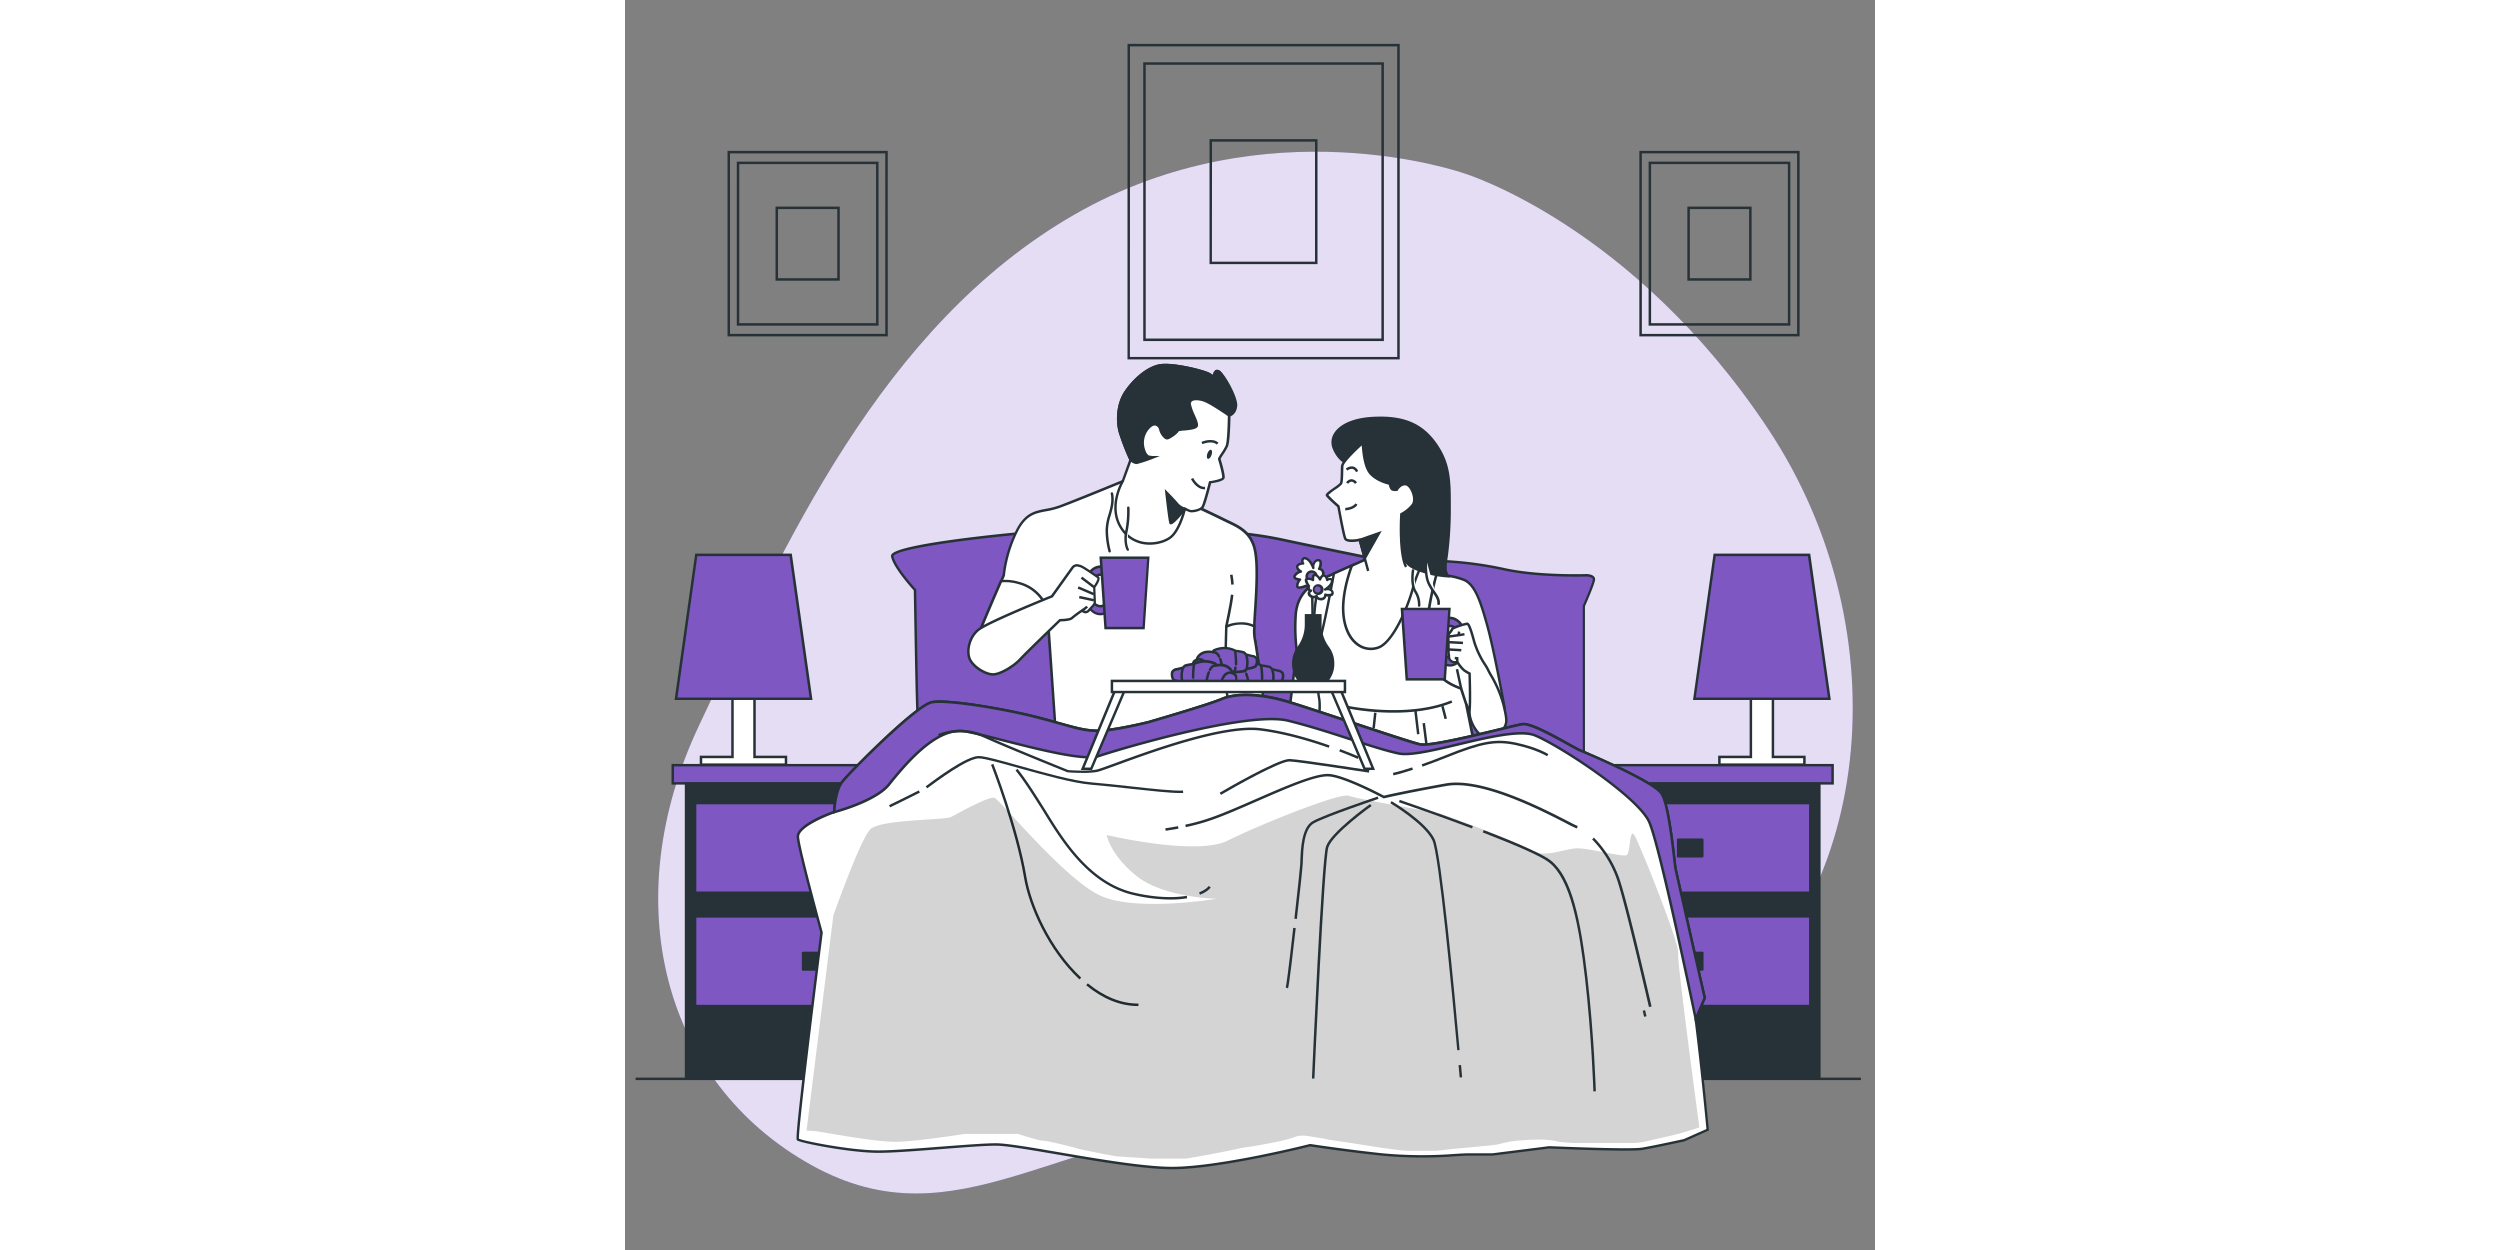 <svg xmlns="http://www.w3.org/2000/svg" width="1200px" height="600px" viewBox="0 0 500 500"><rect x="0" y="0" width="500" height="500" fill="#808080" stroke="none"/><g id="freepik--background-simple--inject-2"><path d="M335.71,69.36s-78.8-28-156.15,16.59S63.19,219.12,29.67,290.05,15.45,433.14,74.49,466s99.2-15.6,182-18,105.11,9.48,173.85-37.31,81.16-157.31,26.94-239.08S335.71,69.36,335.71,69.36Z" style="fill:#7E57C2"></path><path d="M335.71,69.36s-78.8-28-156.15,16.59S63.19,219.12,29.67,290.05,15.45,433.14,74.49,466s99.2-15.6,182-18,105.11,9.48,173.85-37.31,81.16-157.31,26.94-239.08S335.71,69.36,335.71,69.36Z" style="fill:#fff;opacity:0.8"></path></g><g id="freepik--Floor--inject-2"><rect x="4.23" y="431.04" width="490.15" height="1" style="fill:#263238"></rect></g><g id="freepik--Pictures--inject-2"><path d="M309.89,143.77H201V17.56H309.89Zm-107.93-1H308.89V18.56H202Z" style="fill:#263238"></path><path d="M303.56,136.42H207.29V24.91h96.27Zm-95.27-1h94.27V25.91H208.29Z" style="fill:#263238"></path><path d="M277,105.66H233.81v-50H277Zm-42.23-1H276v-48H234.81Z" style="fill:#263238"></path><path d="M469.84,134.56h-64.1V60.35h64.1Zm-63.1-1h62.1V61.35h-62.1Z" style="fill:#263238"></path><path d="M466.14,130.27h-56.7V64.65h56.7Zm-55.7-1h54.7V65.65h-54.7Z" style="fill:#263238"></path><path d="M450.64,112.28h-25.7V82.64h25.7Zm-24.7-1h23.7V83.64h-23.7Z" style="fill:#263238"></path><path d="M105.11,134.56H41V60.35h64.1Zm-63.1-1h62.1V61.35H42Z" style="fill:#263238"></path><path d="M101.41,130.27H44.71V64.65h56.7Zm-55.7-1h54.7V65.65H45.71Z" style="fill:#263238"></path><path d="M85.91,112.28H60.21V82.64h25.7Zm-24.7-1h23.7V83.64H61.21Z" style="fill:#263238"></path></g><g id="freepik--Furnitures--inject-2"><rect x="368.71" y="306.07" width="114.33" height="7.28" transform="translate(851.75 619.42) rotate(180)" style="fill:#7E57C2"></rect><path d="M483.54,313.85H368.21v-8.28H483.54Zm-114.33-1H482.54v-6.28H369.21Z" style="fill:#263238"></path><rect x="374.01" y="313.53" width="103.73" height="118.01" transform="translate(851.75 745.06) rotate(180)" style="fill:#263238"></rect><path d="M478.24,432H373.51V313H478.24Zm-103.73-1H477.24V314H374.51Z" style="fill:#263238"></path><rect x="377.74" y="321.22" width="96.38" height="35.88" transform="translate(851.87 678.32) rotate(180)" style="fill:#7E57C2"></rect><path d="M474.63,357.6H377.24V320.72h97.39Zm-96.39-1h95.39V321.72H378.24Z" style="fill:#263238"></path><rect x="421.28" y="335.86" width="9.64" height="6.61" transform="translate(852.2 678.32) rotate(180)" style="fill:#263238"></rect><path d="M430.92,343h-9.64a.51.51,0,0,1-.5-.5v-6.61a.5.5,0,0,1,.5-.5h9.64a.5.5,0,0,1,.5.5v6.61A.5.5,0,0,1,430.92,343Zm-9.14-1h8.64v-5.61h-8.64Z" style="fill:#263238"></path><rect x="377.74" y="366.55" width="96.38" height="35.88" transform="translate(851.87 768.97) rotate(180)" style="fill:#7E57C2"></rect><path d="M474.63,402.93H377.24V366.05h97.39Zm-96.39-1h95.39V367.05H378.24Z" style="fill:#263238"></path><rect x="421.28" y="381.18" width="9.64" height="6.61" transform="translate(852.2 768.97) rotate(180)" style="fill:#263238"></rect><path d="M430.92,388.29h-9.64a.5.5,0,0,1-.5-.5v-6.61a.51.51,0,0,1,.5-.5h9.64a.5.5,0,0,1,.5.5v6.61A.5.5,0,0,1,430.92,388.29Zm-9.14-1h8.64v-5.61h-8.64Z" style="fill:#263238"></path><polygon points="450.36 302.77 450.36 276.98 459.17 276.98 459.17 302.77 471.76 302.77 471.76 305.86 459.17 305.86 450.36 305.86 437.76 305.86 437.76 302.77 450.36 302.77" style="fill:#fff"></polygon><path d="M472.26,306.36h-35v-4.09h12.59V276.48h9.82v25.79h12.59Zm-34-1h33v-2.09H458.67V277.48h-7.82v25.79H438.26Z" style="fill:#263238"></path><polygon points="427.77 279.46 481.75 279.46 473.65 221.91 435.87 221.91 427.77 279.46" style="fill:#7E57C2"></polygon><path d="M482.33,280H427.2l8.23-58.55h38.66Zm-54-1h52.83l-8-56.55H436.3Z" style="fill:#263238"></path><rect x="19.11" y="306.07" width="114.33" height="7.28" style="fill:#7E57C2"></rect><path d="M133.94,313.85H18.61v-8.28H133.94Zm-114.33-1H132.94v-6.28H19.61Z" style="fill:#263238"></path><rect x="24.42" y="313.53" width="103.73" height="118.01" style="fill:#263238"></rect><path d="M128.64,432H23.92V313H128.64ZM24.92,431H127.64V314H24.92Z" style="fill:#263238"></path><rect x="28.03" y="321.22" width="96.38" height="35.88" style="fill:#7E57C2"></rect><path d="M124.91,357.6H27.53V320.72h97.38Zm-96.38-1h95.38V321.72H28.53Z" style="fill:#263238"></path><rect x="71.23" y="335.86" width="9.64" height="6.61" style="fill:#263238"></rect><path d="M80.87,343H71.23a.51.51,0,0,1-.5-.5v-6.61a.5.5,0,0,1,.5-.5h9.64a.5.5,0,0,1,.5.5v6.61A.5.5,0,0,1,80.87,343Zm-9.14-1h8.64v-5.61H71.73Z" style="fill:#263238"></path><rect x="28.03" y="366.55" width="96.38" height="35.88" style="fill:#7E57C2"></rect><path d="M124.91,402.93H27.53V366.05h97.38Zm-96.38-1h95.38V367.05H28.53Z" style="fill:#263238"></path><rect x="71.23" y="381.18" width="9.64" height="6.61" style="fill:#263238"></rect><path d="M80.87,388.29H71.23a.5.5,0,0,1-.5-.5v-6.61a.51.51,0,0,1,.5-.5h9.64a.5.5,0,0,1,.5.5v6.61A.5.5,0,0,1,80.87,388.29Zm-9.14-1h8.64v-5.61H71.73Z" style="fill:#263238"></path><polygon points="51.8 302.77 51.8 276.98 42.99 276.98 42.99 302.77 30.39 302.77 30.39 305.86 42.99 305.86 51.8 305.86 64.39 305.86 64.39 302.77 51.8 302.77" style="fill:#fff"></polygon><path d="M64.89,306.36h-35v-4.09H42.49V276.48H52.3v25.79H64.89Zm-34-1h33v-2.09H51.3V277.48H43.49v25.79H30.9Z" style="fill:#263238"></path><polygon points="74.38 279.46 20.4 279.46 28.5 221.91 66.28 221.91 74.38 279.46" style="fill:#7E57C2"></polygon><path d="M75,280H19.83l8.24-58.55H66.72Zm-54-1H73.81l-8-56.55H28.93Z" style="fill:#263238"></path></g><g id="freepik--Characters--inject-2"><path d="M157.09,213.44s-50.9,4.72-50.17,9.09S116,236,116,236s.73,47.25,1.09,49.8-1.45,9.81-1.45,9.81l11.26,1.09s43.26-2.91,54.89-3.63,37.81-2.91,39.26-3.64-1.45-6.54-1.45-6.54l-5.09-53.07s2.91-9.09,2.91-10.91-3.27-1.45-3.27-1.45-19.27-1.82-33.45-3.27A145.45,145.45,0,0,0,157.09,213.44Z" style="fill:#7E57C2"></path><path d="M127,297.18,115,296l.14-.56c0-.07,1.79-7.2,1.44-9.62s-1-46-1.09-49.68c-1.1-1.21-8.38-9.35-9.08-13.56a1.18,1.18,0,0,1,.26-.93c3.28-4.25,45.54-8.29,50.35-8.74h0a148.2,148.2,0,0,1,23.71.73c13.67,1.4,32.3,3.16,33.39,3.26.4,0,2.27-.16,3.22.69a1.69,1.69,0,0,1,.56,1.27c0,1.79-2.49,9.65-2.9,11l5.07,52.88c1,1.93,2.88,6.28,1.19,7.13s-30,3.1-39.46,3.68C170.34,294.26,127.38,297.15,127,297.18Zm-10.68-2,10.69,1c.35,0,43.31-2.91,54.81-3.63,12.67-.79,37.69-2.94,39.07-3.59.46-.23-.17-2.84-1.68-5.87l0-.17L214,229.74l0-.1c.81-2.5,2.89-9.32,2.89-10.75a.65.65,0,0,0-.23-.52,4,4,0,0,0-2.49-.44h-.1c-.19,0-19.43-1.83-33.45-3.27a146.69,146.69,0,0,0-23.53-.72c-18.71,1.73-47.37,5.39-49.64,8.35a.31.31,0,0,0-.08.15c.7,4.17,8.88,13.11,9,13.2l.13.14V236c0,.47.73,47.25,1.08,49.74C117.91,287.92,116.69,293.37,116.27,295.15Z" style="fill:#263238"></path><path d="M328.78,224.55s-51.11-.74-50.85,3.67,7.6,14.35,7.6,14.35-4.33,47.06-4.24,49.63-2.5,9.6-2.5,9.6l11.09,2.29s43.32,1.73,55,2.25,37.9,1.15,39.43.59-.75-6.67-.75-6.67V242.44s3.86-8.72,4.06-10.53-3.1-1.8-3.1-1.8-18.35.65-32.29-2.31A146.41,146.41,0,0,0,328.78,224.55Z" style="fill:#7E57C2"></path><path d="M377.88,307.65c-9.4,0-26.22-.5-33.06-.81-11.51-.51-54.53-2.23-55-2.25l-11.74-2.42.2-.54c0-.07,2.55-7,2.47-9.42s3.88-45.8,4.22-49.5c-1-1.33-7.33-10.2-7.58-14.46a1.21,1.21,0,0,1,.36-.9c3.72-3.87,46.17-3.37,51-3.3h0a147.43,147.43,0,0,1,23.51,3.26c13.72,2.91,32,2.31,32.16,2.3s2.29,0,3.19,1a1.66,1.66,0,0,1,.43,1.32c-.2,1.78-3.5,9.32-4.06,10.59v57.62c.74,2,2.19,6.56.42,7.22A40.48,40.48,0,0,1,377.88,307.65Zm-98.42-6.22L290,303.6c.35,0,43.38,1.73,54.89,2.24,12.68.57,37.78,1.11,39.22.62.49-.18.14-2.85-1-6l0-.18V242.33l0-.09c1.07-2.41,3.87-9,4-10.39a.65.65,0,0,0-.17-.54,4,4,0,0,0-2.42-.7h0c-.16,0-18.55.62-32.39-2.32a147.15,147.15,0,0,0-23.32-3.24c-18.79-.28-47.67.3-50.25,3a.29.29,0,0,0-.09.15c.24,4.22,7.43,14,7.5,14.08l.11.15v.19c0,.47-4.33,47.06-4.24,49.57C281.87,294.42,280.07,299.7,279.46,301.43Z" style="fill:#263238"></path><path d="M240.81,212.92s-51.1-.75-50.85,3.67,7.6,14.34,7.6,14.34-4.33,47.07-4.24,49.63-2.49,9.61-2.49,9.61l11.08,2.29s43.32,1.73,55,2.25,37.89,1.15,39.42.58-.75-6.66-.75-6.66l.62-53.31s3.86-8.72,4.05-10.53-3.09-1.8-3.09-1.8-19-3.86-32.91-6.82A145,145,0,0,0,240.81,212.92Z" style="fill:#7E57C2"></path><path d="M289.9,296c-9.4,0-26.21-.5-33-.81-11.51-.51-54.52-2.24-55-2.25l-11.73-2.42.2-.54c0-.07,2.55-7,2.46-9.42s3.88-45.8,4.22-49.5c-1-1.33-7.33-10.2-7.58-14.46a1.19,1.19,0,0,1,.37-.9c3.71-3.88,46.16-3.37,51-3.3h0a147.43,147.43,0,0,1,23.51,3.26c13.43,2.85,31.77,6.59,32.85,6.81.39,0,2.26.08,3.12,1a1.66,1.66,0,0,1,.42,1.32c-.19,1.78-3.5,9.33-4.05,10.59l-.62,53.11c.75,2,2.19,6.56.42,7.22A41.89,41.89,0,0,1,289.9,296Zm-98.41-6.23L202,292c.36,0,43.38,1.73,54.89,2.24,12.68.57,37.79,1.1,39.22.61.49-.18.14-2.85-1-6l0-.09v-.09l.62-53.42,0-.09c1.06-2.41,3.86-9,4-10.38a.67.67,0,0,0-.17-.55,4.14,4.14,0,0,0-2.43-.7H297c-.19,0-19.13-3.9-32.91-6.83a146.31,146.31,0,0,0-23.32-3.23c-18.79-.28-47.67.3-50.25,3a.29.29,0,0,0-.09.15c.25,4.22,7.43,14,7.5,14.08l.11.15V231c-.05.47-4.33,47.06-4.24,49.57C193.9,282.79,192.1,288.07,191.49,289.79Z" style="fill:#263238"></path><path d="M199.1,192.49S180.93,200,174,202.58s-12.13.43-16.9,9.1a52.82,52.82,0,0,0-5.63,18.42s-12.57,28.6-12.57,30.76,4.55,8.24,9.31,6.94,20.59-24.49,20.59-24.49l3.47,49.41s19.71,6.28,32.06,5,36.19-13,36.19-13,11.7-2.6,12.78-2.6h2.39s-3-23-3.9-27.09,2.6-27.95-.22-36.61c-2.15-6.6-7.37-8.24-12.14-10.62s-20.8-10-25.56-11.48S199.1,192.49,199.1,192.49Z" style="fill:#fff"></path><path d="M200.74,298.37c-12.21,0-28.45-5.12-28.63-5.18l-.32-.1-3.39-48.32c-3.34,4.81-15.75,22.34-20.05,23.51a7,7,0,0,1-6-1.53c-2.35-1.79-3.92-4.49-3.92-5.89,0-2.19,11.14-27.63,12.58-30.89a53.79,53.79,0,0,1,5.68-18.53c3.5-6.37,7.27-7.09,11.64-7.92a31.35,31.35,0,0,0,5.52-1.41c6.85-2.57,24.91-10,25.09-10.08l.15-.06.15,0c.1,0,10.08,2.31,14.81,3.82,4.95,1.57,21.34,9.36,25.64,11.51.62.31,1.24.61,1.87.9,4.22,2,8.58,4.07,10.51,10,1.82,5.58,1.1,16.93.52,26-.32,4.92-.59,9.18-.29,10.62.87,4.09,3.79,26.18,3.91,27.12l.08.57h-3c-.75,0-7.93,1.53-12.62,2.57-1.56.77-24.17,11.75-36.29,13A35.75,35.75,0,0,1,200.74,298.37Zm-28-6c2.6.8,20.29,6.05,31.54,4.86,12.12-1.27,35.78-12.83,36-12.95l.11,0c1.2-.27,11.79-2.61,12.89-2.61h1.82c-.48-3.56-3.05-22.79-3.82-26.48-.34-1.58-.07-5.69.26-10.9.54-8.55,1.29-20.27-.47-25.67s-5.78-7.42-10-9.41l-1.89-.91c-4.28-2.14-20.59-9.9-25.49-11.46-4.37-1.39-13.29-3.46-14.57-3.76-1.75.72-18.44,7.59-25,10a33.14,33.14,0,0,1-5.69,1.46c-4.28.81-7.67,1.45-10.94,7.41A52.91,52.91,0,0,0,152,230.14l0,.16c-5,11.46-12.52,29.05-12.52,30.56,0,1,1.34,3.43,3.52,5.1a6,6,0,0,0,5.16,1.36c3.77-1,15.94-17.88,20.31-24.29l.81-1.19Z" style="fill:#263238"></path><path d="M157.32,233.13a17.5,17.5,0,0,0-6.9-.65c-3,6.9-11.52,26.6-11.52,28.38,0,2.17,4.55,8.24,9.31,6.94s20.59-24.49,20.59-24.49A16.44,16.44,0,0,0,157.32,233.13Z" style="fill:#fff"></path><path d="M146.85,268.48a7.61,7.61,0,0,1-4.53-1.73c-2.35-1.79-3.92-4.49-3.92-5.89,0-1.78,7.25-18.67,11.56-28.58l.12-.26.27,0a18.2,18.2,0,0,1,7.09.67h0a16.79,16.79,0,0,1,11.84,10.52l.07.23-.14.2c-.65,1-16,23.35-20.86,24.68A5.63,5.63,0,0,1,146.85,268.48Zm3.92-35.54c-7,16.11-11.37,26.8-11.37,27.92s1.34,3.43,3.52,5.1a6,6,0,0,0,5.16,1.36c3.73-1,15.68-17.52,20.16-24.08a16.16,16.16,0,0,0-11.05-9.63A17.82,17.82,0,0,0,150.77,232.94Z" style="fill:#263238"></path><path d="M253.3,282.1h2.39s-3-23-3.9-27.09a21.7,21.7,0,0,1-.09-4.48,11.16,11.16,0,0,0-4.9-1.15c-4.33,0-6.28,1.3-6.28,1.3s-.44,15.82-.44,19.72c0,3.38,1.47,11.8,1.86,14C245.09,283.69,252.45,282.1,253.3,282.1Z" style="fill:#fff"></path><path d="M241.54,285l-.09-.51c-.44-2.44-1.87-10.68-1.87-14.07,0-3.86.43-19.57.44-19.73v-.26l.21-.15c.09,0,2.13-1.38,6.56-1.38a11.58,11.58,0,0,1,5.12,1.2l.29.14v.33a24.37,24.37,0,0,0,.07,4.36c.87,4.09,3.79,26.18,3.91,27.12l.08.57h-3c-.55,0-4.75.85-11.25,2.27ZM241,251c-.06,2.15-.43,15.86-.43,19.42,0,3.1,1.25,10.48,1.76,13.39,4.68-1,10.18-2.19,11-2.19h1.82c-.48-3.56-3.05-22.79-3.82-26.48a20,20,0,0,1-.11-4.28,10.6,10.6,0,0,0-4.39-1A12.87,12.87,0,0,0,241,251Z" style="fill:#263238"></path><path d="M242.47,233.84A31.37,31.37,0,0,0,242,230l1-.2a31.71,31.71,0,0,1,.5,4Z" style="fill:#263238"></path><path d="M241,250.79l-1-.22c0-.09,1.95-8.9,2.37-12.73l1,.11C243,241.83,241.09,250.42,241,250.79Z" style="fill:#263238"></path><path d="M241.66,166.2s-.1,10.32-.92,12.23-3.14,4.78-3,5.18,1.91,6.42,1.63,7.51-5.32,1.78-5.32,1.78-2.18,8.73-3,10-4.23,1.91-5.19,1.5l-1.91-.81s-1.78,7.64-5.19,10.92-14.47,5.59-20.2-3.14.54-18.84.54-18.84l3.14-8.6A97.15,97.15,0,0,1,198,173c-1.23-4.37-1.09-11.2,2.19-16.11s9-10.24,14.47-10.79,16.92,2.32,19,3.55l2.05,1.23s-.14-3,1.64-2.32,4.91,8.19,4.64,11.6S241.66,166.2,241.66,166.2Z" style="fill:#fff"></path><path d="M209.93,217.91a14.79,14.79,0,0,1-1.75-.1,13.49,13.49,0,0,1-10-6.21c-5.64-8.59.05-18.55.51-19.33l3-8.36a96.25,96.25,0,0,1-4.17-10.81c-1.29-4.6-1.1-11.49,2.25-16.52s9.28-10.45,14.84-11,17.24,2.39,19.28,3.61l1.33.8a2.56,2.56,0,0,1,.83-1.81,1.45,1.45,0,0,1,1.45-.12c2,.79,5.24,8.6,5,12.11-.27,3.35-.31,6-.31,6,0,1.07-.13,10.48-1,12.42a23.82,23.82,0,0,1-1.95,3.31,16.28,16.28,0,0,0-1,1.64c.26.85,1.93,6.44,1.62,7.67s-3.37,1.81-5.41,2.11c-.44,1.76-2.21,8.62-3,9.79-1,1.43-4.63,2.19-5.8,1.68l-1.37-.58c-.49,1.87-2.22,7.74-5.18,10.59C217.41,216.46,213.86,217.91,209.93,217.91Zm6.3-71.41a14.19,14.19,0,0,0-1.51.07c-5.23.52-10.85,5.68-14.11,10.57-3.16,4.73-3.31,11.45-2.12,15.69a98.47,98.47,0,0,0,4.21,10.85l.08.19-3.25,8.88c-.06.1-6,9.94-.55,18.3a12.5,12.5,0,0,0,9.31,5.77c4.29.48,8.34-1,10.13-2.71,3.26-3.14,5-10.6,5-10.68l.14-.58,2.46,1.06c.73.31,3.87-.28,4.57-1.32.57-.85,2.07-6.34,2.94-9.81l.08-.33.33,0c2.41-.32,4.71-1,4.91-1.41.2-.8-1.25-6.08-1.63-7.22-.14-.41.15-.87,1.16-2.4a22.81,22.81,0,0,0,1.86-3.14c.64-1.49.85-9.2.88-12h0s0-2.7.31-6.1c.26-3.24-2.81-10.51-4.32-11.09-.34-.13-.47,0-.51,0-.35.25-.48,1.25-.45,1.84l0,.93-2.85-1.71C231.59,149,222,146.5,216.23,146.5Zm22,37h0Z" style="fill:#263238"></path><path d="M244.39,162.26c.27-3.41-5.29-13-7.06-13.73s-1.64,2.32-1.64,2.32l-2.05-1.23c-2-1.23-13.51-4.09-19-3.55s-11.2,5.87-14.47,10.79S196.78,168.6,198,173a97.15,97.15,0,0,0,4.23,10.92s1.23,1.36,2.46,1.23a60.79,60.79,0,0,0,6.55-2.19,10,10,0,0,1-1.91-.27c-1.23-.27-4-5.87-.82-10.38s5.33-1.91,5.6-.54,1.77,4,3,3.55,3.81-2.35,3.94-3,7-.32,7.58-1.82-2.18-5.48-2.73-8.48,4-2.72,7-1.22,8.78,5.46,8.78,5.46S244.12,165.67,244.39,162.26Z" style="fill:#263238"></path><path d="M204.53,185.63a4.29,4.29,0,0,1-2.66-1.41l-.08-.12a97.24,97.24,0,0,1-4.26-11c-1.29-4.6-1.1-11.49,2.25-16.52s9.28-10.45,14.84-11,17.24,2.39,19.28,3.61l1.33.8a2.56,2.56,0,0,1,.83-1.81,1.45,1.45,0,0,1,1.45-.12c2.17.84,7.66,10.76,7.38,14.24l-.5,0,.5,0c-.3,3.74-3,4.36-3.12,4.39l-.21,0-.18-.12c-.06,0-5.79-4-8.73-5.42-2.17-1.09-4.86-1.37-5.86-.63a1.22,1.22,0,0,0-.39,1.31,21.19,21.19,0,0,0,1.51,4.17c.84,1.9,1.57,3.55,1.2,4.57s-2.49,1.38-5.39,1.64a15.35,15.35,0,0,0-2.23.29c-.47,1.05-3.13,2.86-4.21,3.22a1.51,1.51,0,0,1-1.27-.18,6.53,6.53,0,0,1-2.38-3.74,2.1,2.1,0,0,0-1.43-1.56c-.94-.2-2.1.62-3.27,2.29a8.36,8.36,0,0,0-.78,7.62,3.77,3.77,0,0,0,1.3,2,9.11,9.11,0,0,0,1.8.26l2.66,0-2.48,1a57.21,57.21,0,0,1-6.67,2.21Zm-1.87-2a3,3,0,0,0,2,1,36.17,36.17,0,0,0,4.59-1.47h0c-.81-.18-1.55-1.43-2-2.54a9.35,9.35,0,0,1,.87-8.61c1.81-2.6,3.33-2.9,4.29-2.7a3.08,3.08,0,0,1,2.21,2.34,5.58,5.58,0,0,0,1.9,3.08c.27.15.41.11.45.09a10.14,10.14,0,0,0,3.62-2.66c.12-.63,1-.71,3-.9,1.3-.11,4.32-.39,4.54-1s-.51-2.33-1.17-3.82a21.09,21.09,0,0,1-1.58-4.4,2.15,2.15,0,0,1,.77-2.28c1.52-1.14,4.7-.58,6.91.53,2.72,1.36,7.59,4.63,8.65,5.35.52-.2,1.94-1,2.14-3.43.26-3.18-5.15-12.61-6.74-13.22-.34-.13-.47,0-.51,0-.35.25-.48,1.25-.45,1.84l0,.93-2.85-1.71c-2-1.18-13.25-4-18.66-3.48-5.23.52-10.85,5.68-14.11,10.57-3.16,4.73-3.31,11.45-2.12,15.69A96.72,96.72,0,0,0,202.66,183.61Zm18.89-11.26h0Z" style="fill:#263238"></path><path d="M234.62,182c-.35,1-1,1.68-1.47,1.52s-.56-1.1-.21-2.1,1-1.67,1.46-1.51S235,181,234.62,182Z" style="fill:#263238"></path><path d="M236.71,177.84c-1.91-1.8-5.7-.2-5.74-.18l-.39-.92c.17-.08,4.42-1.88,6.82.37Z" style="fill:#263238"></path><path d="M231.7,195.73c-3.24,0-5.24-3.94-5.33-4.11l.89-.45s1.93,3.8,4.7,3.55l.09,1Z" style="fill:#263238"></path><path d="M224,203.55a6.37,6.37,0,0,1-3.14-2.05c-1.37-1.64-4.23-4.51-4.23-4.51s1.23,11.06,1.63,12.15S224,203.55,224,203.55Z" style="fill:#263238"></path><path d="M218.35,209.76h-.08a.64.64,0,0,1-.52-.43c-.42-1.12-1.54-11.13-1.67-12.27l-.16-1.42,1,1c.12.12,2.9,2.9,4.26,4.54a6,6,0,0,0,2.87,1.88l.77.18-.49.62C221.22,207.78,219.21,209.76,218.35,209.76Zm-1.11-11.38c.44,3.91,1.06,8.85,1.36,10.26a35.56,35.56,0,0,0,4.51-4.85,7.21,7.21,0,0,1-2.69-2C219.6,200.82,218.19,199.35,217.24,198.38Z" style="fill:#263238"></path><path d="M190.14,226.7c-3.58,0-6.49,4.24-6.49,9.47s2.91,9.47,6.49,9.47,6.5-4.24,6.5-9.47S193.73,226.7,190.14,226.7Zm0,15.77c-2.38,0-4.32-2.82-4.32-6.3s1.94-6.3,4.32-6.3,4.32,2.82,4.32,6.3S192.53,242.47,190.14,242.47Z" style="fill:#7E57C2"></path><path d="M190.14,246.14c-3.85,0-7-4.47-7-10s3.14-10,7-10,7,4.47,7,10S194,246.14,190.14,246.14Zm0-18.94c-3.3,0-6,4-6,9s2.69,9,6,9,6-4,6-9S193.45,227.2,190.14,227.2Zm0,15.77c-2.65,0-4.82-3.05-4.82-6.8s2.17-6.8,4.82-6.8,4.82,3,4.82,6.8S192.8,243,190.14,243Zm0-12.6c-2.1,0-3.82,2.6-3.82,5.8s1.72,5.8,3.82,5.8,3.82-2.6,3.82-5.8S192.25,230.37,190.14,230.37Z" style="fill:#263238"></path><polygon points="207.42 251.22 192.23 251.22 190.33 223.08 209.32 223.08 207.42 251.22" style="fill:#7E57C2"></polygon><path d="M207.88,251.72H191.76l-2-29.14h20.06Zm-15.19-1H207l1.83-27.14H190.86Z" style="fill:#263238"></path><path d="M193.85,220.48a34,34,0,0,1-1.13-8.6c0-4.76,3.17-9.29,2-14.49" style="fill:#fff"></path><path d="M193.85,221a.51.51,0,0,1-.48-.36,34,34,0,0,1-1.15-8.74,22.46,22.46,0,0,1,1.14-6.06c.75-2.66,1.54-5.42.91-8.33a.5.5,0,0,1,.38-.59.5.5,0,0,1,.6.38c.68,3.15-.14,6-.93,8.82a21.12,21.12,0,0,0-1.1,5.78,33.71,33.71,0,0,0,1.11,8.45.5.5,0,0,1-.34.63Z" style="fill:#263238"></path><path d="M201.32,203.05a40.41,40.41,0,0,1-.68,9,12.12,12.12,0,0,0,.45,7.7" style="fill:#fff"></path><path d="M201.09,220.3a.48.48,0,0,1-.44-.28c-.27-.53-1.53-3.39-.5-8a40.71,40.71,0,0,0,.67-8.92.5.5,0,0,1,1,0,40.66,40.66,0,0,1-.69,9.19c-1,4.31.17,6.89.41,7.36a.5.5,0,0,1-.22.67A.46.46,0,0,1,201.09,220.3Z" style="fill:#263238"></path><path d="M179,227.06l-8.23,11.49S145,249,141.28,252s-4.77,8.88-3.25,11.92,6.5,6.06,9.53,5.85,8.11-3.41,10.49-6S174,248.08,174,248.08s3.9,0,4.77-.87a46.33,46.33,0,0,1,4.11-3,1.63,1.63,0,0,0,2.6,0c1.3-1.52,2.39-2.38,2.39-3.25s-.22-6.07-.22-6.07,2.38-3.25,1.52-3.9-6.07-4.33-7.15-4.55S180.28,225.76,179,227.06Z" style="fill:#fff"></path><path d="M147.25,270.26c-3.27,0-8.12-3-9.67-6.14-1.62-3.26-.53-9.31,3.38-12.53,3.6-3,27.23-12.55,29.47-13.45l8.2-11.43a2.69,2.69,0,0,1,3.06-.89l.42.1c1.35.27,7.3,4.6,7.36,4.64,1.06.8-.32,3.07-1.31,4.46,0,.92.21,5.12.21,5.91s-.66,1.54-1.56,2.52c-.29.32-.61.66-.95,1.06a2.12,2.12,0,0,1-1.63.84,2.33,2.33,0,0,1-1.4-.53,37.94,37.94,0,0,0-3.71,2.75c-.89.89-3.92,1-4.92,1-1.46,1.41-13.56,13.09-15.78,15.5-2.5,2.72-7.65,5.94-10.82,6.17Zm32.12-42.87L171.07,239l-.13,0c-.26.1-25.76,10.41-29.34,13.36s-4.55,8.44-3.12,11.3,6.23,5.8,9.05,5.58,7.83-3.31,10.16-5.85,15.41-15.15,16-15.68l.15-.14h.2c1.53,0,3.92-.22,4.41-.72a44.75,44.75,0,0,1,4.2-3.1l.36-.24.29.33a1.54,1.54,0,0,0,1,.5h0a1.16,1.16,0,0,0,.86-.49c.35-.41.68-.76,1-1.09.73-.78,1.3-1.39,1.3-1.84,0-.85-.22-6-.22-6.05v-.17l.11-.14c1-1.35,1.75-2.89,1.6-3.23-1.33-1-6.07-4.26-6.93-4.44l-.47-.1A1.71,1.71,0,0,0,179.37,227.39Z" style="fill:#263238"></path><rect x="184.63" y="229.79" width="1" height="6.33" transform="translate(-112.35 240) rotate(-52.88)" style="fill:#263238"></rect><rect x="183.9" y="232.93" width="1" height="6.84" transform="translate(-105.48 312.72) rotate(-66.8)" style="fill:#263238"></rect><rect x="184.13" y="236.5" width="1" height="5.97" transform="translate(-88.36 369.56) rotate(-77.85)" style="fill:#263238"></rect><path d="M183.16,244.6l-.55-.84a12.76,12.76,0,0,0,1.86-1.45l.77.64A14.09,14.09,0,0,1,183.16,244.6Z" style="fill:#263238"></path><path d="M297.28,223.26s-8.52,3.92-16.9,7.57-11.35,8.52-12,14.33a72.53,72.53,0,0,0,.27,14.33c.14,1.08-3.38,28.79-3.38,28.79s31,12,44.2,13.11,20.82,1.08,23.93.27a38.77,38.77,0,0,0,4.73-1.49l2-.4-3.65-18.11L340,288l11.9-4.73s-4.06-22.58-6.9-32.85-5.13-17-9.73-18.65a33.46,33.46,0,0,0-7.57-1.76c-.4-.13-10.95-3.24-14.06-4.87S303.9,220.56,297.28,223.26Z" style="fill:#fff"></path><path d="M326,302.74c-4.16,0-9.71-.29-16.62-.85-13.16-1.08-44-13-44.34-13.14l-.36-.15.05-.38c1.39-11,3.44-27.73,3.37-28.68a73.75,73.75,0,0,1-.27-14.44c.8-6.82,4.6-11.36,12.33-14.73,8.28-3.6,16.8-7.52,16.89-7.56h0c4.88-2,10.52-1.35,16.78,1.91,1.23.64,4.56,2,13.42,4.67l.56.17c.08,0,.24,0,.49.06a31.85,31.85,0,0,1,7.09,1.7c4.94,1.74,7.28,9,10.05,19,2.81,10.18,6.86,32.66,6.9,32.89l.07.4-12.68,5.05-2.16-3.91,3.11,15.43-2.52.51h0a39.71,39.71,0,0,1-4.7,1.48A33.4,33.4,0,0,1,326,302.74ZM265.79,288c3.52,1.35,31.44,11.94,43.69,12.94,12.56,1,20.56,1.12,23.76.29a38.75,38.75,0,0,0,4.67-1.47l1.63-.33-4.19-20.8,4.87,8.8,11.1-4.42c-.56-3.08-4.22-23-6.81-32.4-2.69-9.72-4.93-16.73-9.41-18.31a30.51,30.51,0,0,0-6.88-1.64,6.67,6.67,0,0,1-.69-.11l-.53-.17c-7.17-2.18-11.75-3.77-13.6-4.73-6-3.12-11.33-3.75-15.92-1.88-.34.16-8.74,4-16.9,7.57-7.37,3.21-11,7.5-11.73,13.93a71.56,71.56,0,0,0,.27,14.21C269.25,260.49,266.47,282.54,265.79,288Z" style="fill:#263238"></path><path d="M334.45,275.44s-5.14-1.76-7.43-4.19-7.3-15.95-5.55-26.9a136.35,136.35,0,0,1,3.35-15.21c-1.85-.57-4.32-1.36-6.54-2.13a45.15,45.15,0,0,0-3.16,8.55c-2.3,8.38-8.11,21.22-13.52,23.39s-12.57-1.22-14.05-11.9c-1.08-7.7,1.64-16.52,3.25-20.84-2.13,1-4.61,2.07-7.19,3.21-.9,4.86-3.73,19.87-5.53,26.28-2.16,7.71-1.35,18.25-.4,23.66.61,3.49-.24,9.39-.92,13.14,10.2,3.58,24.67,8.24,32.68,8.89,13.25,1.08,20.82,1.08,23.93.27a38.77,38.77,0,0,0,4.73-1.49l2-.4-3.62-18Z" style="fill:#fff"></path><path d="M326,302.74c-4.16,0-9.71-.29-16.62-.85-8-.65-22.24-5.21-32.81-8.92l-.4-.14.07-.42c.61-3.34,1.54-9.47.93-13-.9-5.12-1.82-15.91.41-23.87,1.8-6.42,4.68-21.71,5.52-26.24l.05-.26.24-.11c2.58-1.14,5.06-2.25,7.18-3.21l1.09-.49-.41,1.12c-1.66,4.47-4.28,13.08-3.23,20.6.72,5.17,2.89,9,6.12,10.93a8.28,8.28,0,0,0,7.26.57c5.29-2.11,11-15,13.22-23.05a45.51,45.51,0,0,1,3.2-8.65l.2-.39.41.15c1.79.62,4,1.34,6.52,2.13l.47.14-.14.47A131.75,131.75,0,0,0,322,244.43c-1.73,10.77,3.29,24.23,5.41,26.47s7.18,4.05,7.23,4.07l.24.08,2.13,6.61,3.74,18.5-2.52.51h0a39.71,39.71,0,0,1-4.7,1.48A33.4,33.4,0,0,1,326,302.74Zm-48.7-10.57c10.47,3.66,24.39,8.09,32.16,8.72,12.56,1,20.56,1.12,23.76.29a38.75,38.75,0,0,0,4.67-1.47l1.63-.33L336,281.91l-2-6.08c-1.06-.39-5.3-2-7.4-4.24-2.48-2.62-7.43-16.36-5.67-27.32a133,133,0,0,1,3.23-14.79c-2.16-.68-4.07-1.3-5.68-1.86a46.91,46.91,0,0,0-2.93,8.08c-2.32,8.48-8.15,21.45-13.81,23.71a9.26,9.26,0,0,1-8.13-.64c-3.5-2-5.85-6.17-6.61-11.65-1-7.15,1.21-15.2,2.88-20l-5.88,2.62c-.89,4.84-3.71,19.73-5.48,26.07-2.19,7.78-1.28,18.39-.4,23.43C278.76,282.62,278.05,288.05,277.32,292.17Z" style="fill:#263238"></path><path d="M289.57,185.41s-3.65-.67-5.94-6.08,3-11.35,14.86-12.16,19.87,1.89,25.82,10.4,5.54,15.68,5.54,27.58-2,20.95-1.62,22.71a8.49,8.49,0,0,0,.95,2.57,40.46,40.46,0,0,1-9.87-1.9c-5.54-1.75-7.43-3.24-8.38-8s-1.89-11.49-2-13.52-3.24-6.62-5.13-8.38-8.52-9.73-9.33-11.62-1.35-3.65-1.35-3.65Z" style="fill:#263238"></path><path d="M330.12,231l-1,0a40.8,40.8,0,0,1-10-1.92c-5.55-1.76-7.71-3.29-8.72-8.35-1-4.84-1.9-11.58-2-13.58-.11-1.77-3-6.24-5-8.05s-8.57-9.74-9.45-11.8c-.53-1.25-1-2.42-1.18-3.1l-3.14,1.81-.18,0c-.16,0-3.94-.79-6.31-6.38a6.74,6.74,0,0,1,.49-6.32c2.25-3.67,7.65-6.05,14.8-6.54,12.61-.85,20.46,2.31,26.26,10.62,5.68,8.12,5.66,15.12,5.64,25.72v2.14a143.31,143.31,0,0,1-1.23,17.52,27.4,27.4,0,0,0-.4,5.08,7.82,7.82,0,0,0,.88,2.4Zm-36.74-48.31.19.6a37.86,37.86,0,0,0,1.33,3.6c.76,1.78,7.33,9.72,9.21,11.45s5.14,6.52,5.29,8.72c.13,2,1.06,8.65,2,13.45.87,4.33,2.45,5.82,8,7.6a42.7,42.7,0,0,0,8.88,1.81,11.83,11.83,0,0,1-.59-1.9c-.19-.78,0-2.53.37-5.42a141.51,141.51,0,0,0,1.23-17.4V203c0-10.78,0-17.29-5.46-25.15s-13.16-11-25.37-10.19c-6.83.46-11.94,2.67-14,6.07a5.68,5.68,0,0,0-.42,5.4c1.9,4.47,4.69,5.54,5.41,5.74Z" style="fill:#263238"></path><path d="M297.28,228.4,293.9,216s-5.14,1.08-5.81-.54-2.71-12.84-2.71-12.84-4.32-3.78-4.59-4.46,5-3.78,5.54-4.6.4-4.86.54-7,8.25-9.33,8.25-9.33.27,9.19,3.1,12.3,7.71,4.05,7.71,4.05.27,2,1.08,2.3a3.82,3.82,0,0,0,1.62.14s1.35-2.57,3.65-2.3,4.46,6,2.84,8.25a14.27,14.27,0,0,1-4.6,3.78s-.94,15.68,1.9,21.09" style="fill:#fff"></path><path d="M296.8,228.53l-3.26-12c-1.5.27-5.21.76-5.92-.93s-2.43-11.29-2.7-12.77c-1.39-1.22-4.32-3.85-4.6-4.53s.59-1.4,3.35-3.34a18.11,18.11,0,0,0,2.24-1.72c.3-.45.35-2.88.39-4.49,0-.84,0-1.65.07-2.3.14-2.25,7-8.45,8.41-9.67l.8-.7,0,1.06c0,.09.29,9,3,12S306,193,306,193l.36.07,0,.36c.11.81.46,1.79.75,1.89a3.29,3.29,0,0,0,1.16.14c.43-.69,1.81-2.59,4-2.33,1.12.13,2.25,1.26,3,3s1.23,4.5.16,6A14.3,14.3,0,0,1,311,206c-.11,2.12-.69,15.71,1.85,20.54L312,227c-2.87-5.47-2-20.7-1.94-21.35v-.29l.26-.13a13.76,13.76,0,0,0,4.41-3.62c.72-1,.62-3.09-.25-5-.62-1.39-1.5-2.35-2.24-2.43-1.89-.23-3.13,2-3.14,2l-.12.22-.25,0a4.29,4.29,0,0,1-1.86-.15c-.86-.29-1.22-1.62-1.36-2.36-1.19-.28-5.13-1.39-7.63-4.13s-3-9-3.19-11.57c-3.06,2.78-7.22,7-7.3,8.29,0,.63-.06,1.42-.07,2.25-.06,2.69-.12,4.37-.55,5a12.72,12.72,0,0,1-2.5,2,23.12,23.12,0,0,0-2.92,2.27,50.61,50.61,0,0,0,4.38,4.15l.13.12,0,.17c.56,3.11,2.13,11.45,2.67,12.74.35.84,3.34.64,5.25.24l.46-.09,3.5,12.89Z" style="fill:#263238"></path><path d="M288.11,204.16l0-1s3-.15,4.06-1.8l.84.54C291.63,204,288.25,204.16,288.11,204.16Z" style="fill:#263238"></path><path d="M292,193.57c-.53-.63-1-.93-1.5-.89a1.87,1.87,0,0,0-1.21.84l-.85-.53a2.85,2.85,0,0,1,2-1.31,2.88,2.88,0,0,1,2.35,1.25Z" style="fill:#263238"></path><path d="M292.37,188.87a2.14,2.14,0,0,0-1.36-1.31,2.87,2.87,0,0,0-2.06.67l-.65-.76a3.85,3.85,0,0,1,2.91-.89,3,3,0,0,1,2.06,1.86Z" style="fill:#263238"></path><polygon points="293.9 215.96 301.6 213.26 295.93 223.26 293.9 215.96" style="fill:#263238"></polygon><path d="M295.77,224.56l-2.48-8.91,9.41-3.3Zm-1.26-8.28,1.58,5.69,4.42-7.8Z" style="fill:#263238"></path><path d="M307.45,285.08a99.61,99.61,0,0,1-19.57-1.94l.22-1c.24,0,24.3,5.39,42.45-2l.37.93C323.41,284.17,314.9,285.08,307.45,285.08Z" style="fill:#263238"></path><polygon points="316.8 293.73 315.7 284.47 316.69 284.35 317.79 293.61 316.8 293.73" style="fill:#263238"></polygon><rect x="319.55" y="289.22" width="1" height="8.66" transform="translate(-34.75 43.11) rotate(-7.31)" style="fill:#263238"></rect><rect x="327.15" y="282.34" width="1" height="5.24" transform="translate(-61.33 91.96) rotate(-14.62)" style="fill:#263238"></rect><rect x="296.68" y="287.66" width="6.2" height="1" transform="translate(-18.92 555.24) rotate(-83.83)" style="fill:#263238"></rect><path d="M330,247.21c3.58,0,6.49,4.24,6.49,9.47s-2.91,9.47-6.49,9.47-6.5-4.24-6.5-9.47S326.4,247.21,330,247.21ZM330,263c2.38,0,4.31-2.82,4.31-6.3s-1.93-6.3-4.31-6.3-4.32,2.82-4.32,6.3S327.6,263,330,263Z" style="fill:#7E57C2"></path><path d="M330,266.65c-3.86,0-7-4.47-7-10s3.14-10,7-10,7,4.47,7,10S333.84,266.65,330,266.65Zm0-18.94c-3.31,0-6,4-6,9s2.69,9,6,9,6-4,6-9S333.29,247.71,330,247.71Zm0,15.77c-2.66,0-4.82-3.05-4.82-6.8s2.16-6.8,4.82-6.8,4.81,3.05,4.81,6.8S332.64,263.48,330,263.48Zm0-12.6c-2.11,0-3.82,2.6-3.82,5.8s1.71,5.8,3.82,5.8,3.81-2.6,3.81-5.8S332.09,250.88,330,250.88Z" style="fill:#263238"></path><polygon points="312.71 271.74 327.9 271.74 329.8 243.59 310.81 243.59 312.71 271.74" style="fill:#7E57C2"></polygon><path d="M328.37,272.23H312.24l-2-29.14h20.06Zm-15.19-1h14.26l1.83-27.14H311.35Z" style="fill:#263238"></path><path d="M315.21,228.17s-.92,5.36.92,8.42a9.72,9.72,0,0,1,1.53,5.62" style="fill:#fff"></path><path d="M317.66,242.71h-.06a.5.5,0,0,1-.44-.55,9.26,9.26,0,0,0-1.46-5.3c-1.91-3.18-1-8.54-1-8.76a.5.5,0,1,1,1,.17c0,.05-.87,5.21.85,8.07a10,10,0,0,1,1.6,5.94A.5.5,0,0,1,317.66,242.71Z" style="fill:#263238"></path><path d="M320.38,223.42s-.68,6.56,1.13,10.18,4.07,5.21,3.85,7.93" style="fill:#fff"></path><path d="M325.36,242h0a.5.5,0,0,1-.46-.54c.13-1.55-.66-2.71-1.76-4.32a26.86,26.86,0,0,1-2-3.33c-1.85-3.71-1.21-10.19-1.18-10.46a.5.5,0,0,1,.55-.45.51.51,0,0,1,.45.55c0,.06-.65,6.46,1.08,9.91a26.94,26.94,0,0,0,2,3.22c1.13,1.64,2.1,3.06,1.94,5A.51.51,0,0,1,325.36,242Z" style="fill:#263238"></path><rect x="333.11" y="267.6" width="1" height="7.93" transform="translate(-49.91 76.75) rotate(-12.22)" style="fill:#263238"></rect><path d="M336.67,249.49s-5.55,1.37-5.74,2-2,2.53-1.75,3.11.1,6.52.29,7-.19,2,1.07,2.82a2.44,2.44,0,0,0,2.34.19,15.26,15.26,0,0,0,2.82,3.5,21.59,21.59,0,0,0,2.14,1.27s.39,10.41,0,14.69,3,9.43,5.35,10.5,4.76,1.85,7.29-1.75,2.53-4,1-10.8-5.65-12.74-6.23-14.2-4.09-5.84-5.54-11.28S337.35,249.11,336.67,249.49Z" style="fill:#fff"></path><path d="M346.36,296a8.26,8.26,0,0,1-3.38-.93c-2.52-1.16-6.05-6.55-5.64-11,.34-3.8.07-12.62,0-14.33-.38-.2-1.1-.61-1.93-1.16a13.45,13.45,0,0,1-2.75-3.31,3,3,0,0,1-2.39-.38,2.89,2.89,0,0,1-1.23-2.62,3.33,3.33,0,0,0,0-.44,13.88,13.88,0,0,1-.14-3.15,31.1,31.1,0,0,0-.15-3.83c-.3-.61.32-1.45,1-2.41a6.45,6.45,0,0,0,.69-1c.07-.26.27-1,6.05-2.38a.8.8,0,0,1,.66,0c.72.3,1.44,1.61,3,7.45a34.38,34.38,0,0,0,4.36,9.18,15.18,15.18,0,0,1,1.16,2.05c.14.32.49.95.94,1.76A47.93,47.93,0,0,1,351.94,282c1.56,6.81,1.61,7.41-1.05,11.2C349.38,295.32,347.84,296,346.36,296Zm-13.31-32,.25.4a14.51,14.51,0,0,0,2.67,3.35,20.72,20.72,0,0,0,2.09,1.23l.27.13v.3c0,.42.38,10.49,0,14.75-.36,4,2.85,9,5.07,10s4.39,1.66,6.67-1.58c2.43-3.45,2.44-3.65.9-10.4A46.91,46.91,0,0,0,345.76,270a19.86,19.86,0,0,1-1-1.88,17.55,17.55,0,0,0-1.09-1.89,35.83,35.83,0,0,1-4.48-9.45c-1.41-5.26-2.08-6.51-2.38-6.76h0a24.92,24.92,0,0,0-5.4,1.77,6.33,6.33,0,0,1-.83,1.29,6,6,0,0,0-.91,1.46c.16.29.2,1.31.22,4.18,0,1.15,0,2.57.07,2.82a2.14,2.14,0,0,1,.1.73c0,.79.12,1.42.76,1.82a1.91,1.91,0,0,0,1.84.18Zm-1.69-12.24Z" style="fill:#263238"></path><line x1="329.18" y1="254.65" x2="335.79" y2="253.68" style="fill:#fff"></line><rect x="329.14" y="253.66" width="6.69" height="1" transform="translate(-33.61 51.39) rotate(-8.41)" style="fill:#263238"></rect><line x1="333.36" y1="253.97" x2="333.65" y2="252.61" style="fill:#fff"></line><rect x="332.81" y="252.79" width="1.39" height="1" transform="translate(16.15 526.54) rotate(-77.94)" style="fill:#263238"></rect><line x1="329.67" y1="256.89" x2="335.21" y2="257.18" style="fill:#fff"></line><rect x="331.94" y="254.26" width="1" height="5.55" transform="translate(58.28 575.5) rotate(-86.99)" style="fill:#263238"></rect><line x1="329.47" y1="259.81" x2="334.53" y2="260.1" style="fill:#fff"></line><rect x="331.5" y="257.42" width="1" height="5.07" transform="translate(53.35 576.42) rotate(-86.7)" style="fill:#263238"></rect><polyline points="332.88 264.67 332.88 263.31 331.9 263.21" style="fill:#fff"></polyline><polygon points="333.38 264.67 332.38 264.67 332.38 263.76 331.85 263.71 331.95 262.71 333.38 262.86 333.38 264.67" style="fill:#263238"></polygon><path d="M209.35,288.89s-13.9,3.43-20.21,3.43-10.42-1.71-23.37-5.14-36.63-7.42-42.94-6.27-33.16,28.24-36,31.95-3.16,12-3.16,12-14.84,5.14-14.52,10,9.47,38.23,9.47,38.23S68.2,454.94,69.15,455.8s20.84,4.85,32.21,4.85,37.25-2.86,47-2.86,51.16,9.42,70.42,9.42,55.26-9.13,55.26-9.13,12.63,2,28.73,3.71,29.68,0,34.73,0H347l22.73-2.86s32.21,1.43,37.26.57,16.74-3.42,16.74-3.42l9.34-4.18s-2.41-25.81-4.83-44.35l3.63-8.36s-11.27-49.8-11.67-51.62-2.42-25.44-5.63-30.17S386,301.77,382.4,300.32,363.31,289,358.88,289.69s-35.62,9.17-40.85,8.08S271,282.14,262.51,280s-17.7-2.91-23.73-.36S209.35,288.89,209.35,288.89Z" style="fill:#fff"></path><path d="M218.82,467.71c-11.29,0-30.39-3.27-45.74-5.89-11.08-1.89-20.64-3.53-24.68-3.53-4.69,0-13,.66-21.87,1.35-9.47.74-19.26,1.51-25.17,1.51-11.22,0-31.43-4-32.55-5-.35-.32-.78-.71,4.22-42.12,2.37-19.62,4.88-39.38,5.08-41-.64-2.35-9.15-33.47-9.46-38.23s12-9.47,14.54-10.38c.09-1.63.64-8.52,3.24-11.92s29.64-30.94,36.31-32.15,30.71,3,43.16,6.29c3.16.83,5.8,1.57,8.06,2.2,7,1.94,10.47,2.92,15.18,2.92,6.11,0,19.65-3.31,20.08-3.41.58-.17,23.47-6.79,29.36-9.27,5.49-2.32,14.26-2.2,24.06.34,4.2,1.08,16.66,5.22,28.71,9.22,11.88,3.95,24.18,8,26.78,8.58,3.67.77,21.37-3.51,31.95-6.07,4.18-1,7.48-1.81,8.72-2,3.3-.55,11.89,4.22,18.15,7.69,2.47,1.37,4.6,2.55,5.64,3,.28.12,28.84,12,32.41,17.27,2.61,3.83,4.39,19.27,5.25,26.7.21,1.83.38,3.28.46,3.64.39,1.8,11.55,51.12,11.66,51.62l0,.16-3.63,8.38c2.38,18.33,4.79,44,4.81,44.23l0,.36-9.77,4.36c-.11,0-11.75,2.58-16.76,3.43s-36-.51-37.36-.57l-22.65,2.85h-9.54c-1.25,0-3,.1-5.3.24a172.22,172.22,0,0,1-29.48-.25c-15.18-1.61-27.43-3.5-28.66-3.69C272,459.12,237.42,467.71,218.82,467.71ZM148.4,457.29c4.12,0,13.72,1.64,24.85,3.54,15.31,2.62,34.37,5.88,45.57,5.88,19,0,54.77-9,55.13-9.12l.1,0h.1c.13,0,12.81,2,28.71,3.71a171.21,171.21,0,0,0,29.32.24c2.28-.14,4.08-.24,5.36-.24H347l22.67-2.85c.4,0,32.29,1.41,37.24.57s15.82-3.22,16.66-3.41l9-4c-.3-3.18-2.56-26.83-4.79-44l0-.13,3.61-8.34c-.7-3.11-11.24-49.71-11.63-51.46-.09-.41-.24-1.74-.48-3.75-.78-6.77-2.61-22.62-5.08-26.25-3.11-4.56-28.27-15.42-32-16.9-1.09-.44-3.14-1.58-5.74-3-5.8-3.21-14.55-8.05-17.5-7.57-1.21.19-4.5,1-8.66,2-11.34,2.75-28.48,6.89-32.38,6.08-2.66-.55-14.44-4.47-26.9-8.61-12-4-24.47-8.13-28.64-9.21-9.59-2.47-18.13-2.61-23.42-.38-6,2.52-28.53,9-29.49,9.31h0c-.56.14-14,3.44-20.32,3.44-4.85,0-8.39-1-15.44-3-2.27-.63-4.9-1.36-8.06-2.19-13.85-3.67-36.74-7.36-42.72-6.27S90.41,309,87.23,313.16c-2.72,3.55-3,11.62-3.06,11.7v.34l-.32.11c-4,1.4-14.43,5.82-14.19,9.48.31,4.75,9.36,37.8,9.45,38.14l0,.09v.1c-4,31.52-9.79,78.92-9.53,82.36,1.94.93,20.77,4.67,31.77,4.67,5.87,0,15.64-.77,25.09-1.51C135.31,458,143.67,457.29,148.4,457.29Z" style="fill:#263238"></path><path d="M205.15,402.42c-7,0-13.92-2.79-20.66-8.3l.63-.77c6.64,5.41,13.47,8.12,20.25,8.07v1Z" style="fill:#263238"></path><path d="M181.79,391.77c-12.54-11.73-20.31-29.4-22.22-40.85-3.25-19.5-13.06-44.76-13.15-45l.93-.37c.1.26,9.94,25.61,13.21,45.21,1.88,11.29,9.54,28.71,21.92,40.29Z" style="fill:#263238"></path><path d="M83.33,366.23s10.76-30.47,14.79-34.51,29.58-3.58,32.27-4.92,15.24-8.52,17.48-7.62,27.78,32.26,42.12,39,46.61,1.34,46.61,1.34-21.06-.45-31.82-9S192.68,334,192.68,334s35.85,8.51,48.4,2.24,44.82-19.27,48.4-17.93,35.41,6.72,36.75,7.17,30,10.76,35.41,14.34,13.44,0,18.37-.45,18.82,3.59,20.62,2.69.89-12.55,3.58-7.17,17.56,42.45,17.07,46.32,8.48,69.75,8.48,69.75a124.66,124.66,0,0,1-14.35,4c-6.72,1.34-8.06,2.24-13,2.24H380c-2.24,0-6.27-.45-6.27-.45a32.66,32.66,0,0,0-6.73-.9,93.9,93.9,0,0,0-10.3.45c-4.93.45-5.83,1.35-9.86,1.79s-14.34,1.35-14.34,1.35l-8.07.89H313.68c-3.58,0-14.79-1.79-14.79-1.79l-8.51-1.34-9-1.35s-1.8-.44-4.93-.89-5.83-1.35-9,0-16.13,3.58-19.27,4,0,0-9,1.79-14.79,2.69-14.79,2.69H210.61l-13.89-.89s-12.55-2.25-15.69-3.14-12.1-3.14-13.89-3.14-9.86-2.69-9.86-2.69H135.77s-19.72,3.14-27.79,3.14-27.34-3.59-30-4a37,37,0,0,0-5.37-.45Z" style="opacity:0.17"></path><path d="M409.69,328.81c4.39,9.88,18.57,78.74,18.57,78.74l3.63-8.36s-11.27-49.8-11.67-51.62-2.42-25.44-5.63-30.17S386,301.77,382.4,300.32,363.31,289,358.88,289.69s-35.62,9.17-40.85,8.08S271,282.14,262.51,280s-17.7-2.91-23.73-.36-29.43,9.29-29.43,9.29-13.9,3.43-20.21,3.43-10.42-1.71-23.37-5.14-36.63-7.42-42.94-6.27-33.16,28.24-36,31.95-3.16,12-3.16,12,16.25-4.27,21.74-10.86,18.67-23.62,30.76-21.42,45,12.63,53.27,9.88,59.76-18.08,75.8-14.16,34,11,44.2,13.11,44.23-11.58,54.66-7.18S405.29,318.92,409.69,328.81Z" style="fill:#7E57C2"></path><path d="M428.09,409.2l-.31-1.55c-.15-.69-14.23-68.91-18.55-78.64h0c-4.38-9.85-35-30-45.32-34.34-5.6-2.36-18.83.79-30.5,3.58-10,2.37-19.39,4.62-24.07,3.63-5-1.05-11.6-3.2-19.28-5.69s-16.7-5.41-24.94-7.42c-15.76-3.85-66.24,11.05-75.52,14.15-5.92,2-23.92-2.6-38.38-6.28-6.2-1.58-11.56-2.94-15.14-3.59-11.09-2-23.35,12.84-29.24,20l-1,1.27c-5.53,6.64-21.32,10.85-22,11l-.65.17,0-.68c0-.34.36-8.47,3.26-12.26,2.53-3.3,29.64-30.94,36.31-32.15s30.71,3,43.16,6.29c3.16.83,5.8,1.57,8.06,2.2,7,1.94,10.47,2.92,15.18,2.92,6.18,0,20-3.38,20.09-3.41s23.41-6.77,29.35-9.27c5.49-2.32,14.26-2.2,24.06.34,4.2,1.08,16.66,5.22,28.71,9.22,11.88,3.95,24.18,8,26.78,8.58,3.67.77,21.37-3.51,31.95-6.07,4.18-1,7.48-1.81,8.72-2,3.3-.53,11.89,4.22,18.15,7.69,2.47,1.37,4.6,2.55,5.64,3,.28.12,28.84,12,32.41,17.27,2.61,3.83,4.39,19.27,5.25,26.7.21,1.83.38,3.28.46,3.64.39,1.8,11.55,51.12,11.66,51.62l0,.16ZM358.47,292.83a15.12,15.12,0,0,1,5.82.92c10.46,4.4,41.39,24.82,45.86,34.85h0c4.05,9.12,16.11,66.8,18.28,77.3l2.93-6.76c-.7-3.11-11.24-49.71-11.63-51.46-.09-.41-.24-1.74-.48-3.75-.78-6.77-2.61-22.62-5.08-26.25-3.11-4.56-28.27-15.42-32-16.9-1.09-.44-3.14-1.58-5.74-3-5.8-3.21-14.56-8.06-17.5-7.57-1.21.19-4.5,1-8.66,2-11.34,2.75-28.48,6.89-32.38,6.08-2.66-.55-14.44-4.47-26.9-8.61-12-4-24.47-8.13-28.64-9.21-9.59-2.47-18.13-2.61-23.42-.38-6,2.52-28.53,9-29.49,9.31-.58.15-14,3.45-20.34,3.45-4.85,0-8.39-1-15.44-3-2.27-.63-4.9-1.36-8.06-2.19-13.85-3.67-36.74-7.36-42.72-6.27S90.41,309,87.23,313.16c-2.25,2.94-2.87,9-3,11,3.11-.88,16.11-4.87,20.81-10.51l1-1.26c6-7.29,18.52-22.44,30.19-20.33,3.62.65,9,2,15.2,3.6,14.34,3.65,32.18,8.18,37.82,6.3,9.33-3.11,60.09-18.09,76.08-14.18,8.27,2,17.16,4.91,25,7.45,7.34,2.38,14.26,4.62,19.18,5.66,4.45.94,13.77-1.28,23.63-3.63C342.38,295.08,351.81,292.83,358.47,292.83Z" style="fill:#263238"></path><path d="M222,317.21c-4.18,0-11.82-.84-19.86-1.72-5.3-.58-10.78-1.19-15.61-1.59-7.45-.62-19.36-4-28.93-6.66-7.41-2.08-13.8-3.88-16.11-3.88-3,0-9.92,4-20.44,11.84l-.17.12-.6-.8.17-.12c4-3,16.12-12,21-12,2.45,0,8.59,1.73,16.38,3.92,9.53,2.68,21.39,6,28.74,6.62,4.85.41,10.33,1,15.64,1.59,8.94,1,17.38,1.91,21,1.68l.06,1C222.89,317.2,222.45,317.21,222,317.21Z" style="fill:#263238"></path><path d="M106.05,322.94l-.44-.9c.08,0,8.11-3.94,11.9-5.88l.45.89C114.16,319,106.13,322.9,106.05,322.94Z" style="fill:#263238"></path><path d="M230,357.89l-.38-.93c2.31-.92,3.47-1.94,3.77-2.53l.89.45C233.81,355.89,232.21,357,230,357.89Z" style="fill:#263238"></path><path d="M218.11,359.83a66,66,0,0,1-14.56-1.78c-18.18-4.13-28.87-21.55-36-33.08-.68-1.11-1.33-2.17-2-3.17-7-11.17-9.31-13.54-9.33-13.56l.71-.71c.09.09,2.36,2.41,9.47,13.74.63,1,1.28,2.06,2,3.18,7,11.38,17.55,28.59,35.31,32.63,10,2.27,16.93,1.92,21,1.23l.17,1A40.19,40.19,0,0,1,218.11,359.83Z" style="fill:#263238"></path><path d="M238.38,317.94l-.51-.86c.95-.56,23.07-13.5,27.91-13.5h.12c4.45.22,30.71,4.31,31.83,4.48l-.15,1c-.28,0-27.33-4.25-31.73-4.47h-.1C262,304.58,244.76,314.2,238.38,317.94Z" style="fill:#263238"></path><path d="M319,306.66l-.33-.94c3.1-1.08,6.37-2.32,9.72-3.67,14.18-5.72,20-6.74,28.27-4.95s12.51,4.43,12.69,4.54l-.53.85s-4.3-2.66-12.38-4.41-13.72-.73-27.68,4.9C325.36,304.33,322.07,305.57,319,306.66Z" style="fill:#263238"></path><path d="M307.38,310.16l-.21-1s2.69-.58,7.69-2.2l.31.95C310.11,309.58,307.49,310.14,307.38,310.16Z" style="fill:#263238"></path><path d="M380.75,331.41a44.46,44.46,0,0,1-4.31-2.1c-10.15-5.21-33.93-17.43-48-14.89-17.23,3.09-24.74,4.9-24.81,4.92l-.19,0-.16-.09c-.16-.08-15.86-8.45-21.94-8.67-5.33-.22-16.87,4.86-28.05,9.74l-5.3,2.31c-10,4.32-15.63,6.54-23.67,8.23l-.21-1c8-1.68,13.29-3.78,23.48-8.17l5.3-2.31c11.28-4.92,23-10,28.48-9.82,6,.22,20.4,7.74,22.21,8.7,1.25-.3,8.9-2.05,24.68-4.89,14.44-2.59,38.43,9.73,48.68,15,2.12,1.1,3.66,1.89,4.15,2Z" style="fill:#263238"></path><path d="M216.27,332.32l-.15-1c1.87-.29,3.53-.57,5.08-.85l.18,1C219.83,331.76,218.15,332,216.27,332.32Z" style="fill:#263238"></path><path d="M265.22,395.34l-.93-.35c.21-.57,1.12-7.13,3-23.86l1,.12C267.35,379.77,265.64,394.23,265.22,395.34Z" style="fill:#263238"></path><path d="M268.75,367.59l-1-.12c1.23-10.79,2.23-20.17,2.33-21.8,0-.44,0-1,.06-1.57.18-4.58.5-13.1,4.89-15.61,4.68-2.68,25.18-9.6,26.05-9.89l.31.95c-.21.07-21.26,7.17-25.87,9.8-3.91,2.24-4.21,10.4-4.38,14.79,0,.61,0,1.15-.07,1.59C271,347.38,270,356.77,268.75,367.59Z" style="fill:#263238"></path><path d="M275.77,431.44l-1-.05c.16-3.55,3.83-87.18,5.62-92.78s17-16.57,17.64-17l.59.81c-.16.11-15.56,11.16-17.27,16.53S275.81,430.57,275.77,431.44Z" style="fill:#263238"></path><path d="M333.86,431s-.16-1.81-.44-4.93l1-.08c.28,3.12.43,4.92.43,4.92Z" style="fill:#263238"></path><path d="M332.89,420.1c-2.13-23.48-7.36-78.67-9.95-84-3.25-6.73-16.68-14.7-16.81-14.79l.5-.86c.57.34,13.83,8.22,17.21,15.21,2.66,5.5,7.91,60.84,10,84.37Z" style="fill:#263238"></path><path d="M387.34,436.58c0-.22-.7-22.4-3.35-45.39-2.31-20-5.64-39.37-14.36-46.21-2.95-2.31-11.87-6.34-26.52-12l.36-.94c14.74,5.66,23.75,9.74,26.78,12.11,8.5,6.67,12,23.57,14.73,46.89,2.66,23,3.35,45.25,3.36,45.47Z" style="fill:#263238"></path><path d="M338.79,331.37c-14.66-5.52-29.07-10.43-29.21-10.48l.32-.95c.14.05,14.57,5,29.24,10.5Z" style="fill:#263238"></path><path d="M409.58,402.81c-3-12.91-10.2-43.76-13-51.56a43.17,43.17,0,0,0-9.71-15.47l.68-.74a44.47,44.47,0,0,1,10,15.86c2.86,7.86,10.09,38.76,13.07,51.68Z" style="fill:#263238"></path><rect x="410.4" y="405.09" width="1" height="2.49" transform="matrix(0.97, -0.22, 0.22, 0.97, -80.13, 101.65)" style="fill:#263238"></rect><path d="M293.09,303.57s-2.89-1.3-7.39-3l.36-.94c4.52,1.72,7.41,3,7.44,3Z" style="fill:#263238"></path><path d="M182.73,309.16c-2.91,0-5.41-.2-5.59-.22l-.14,0c-.24-.1-24.24-9.73-33.63-14a23.18,23.18,0,0,0-17.75-.39l-.42-.91a23.76,23.76,0,0,1,18.59.39c9.11,4.18,32.06,13.4,33.51,14,.76.06,7.23.54,11.22-.19.95-.17,3.91-1.25,8-2.75,13.94-5.09,42.93-15.69,57.73-13.84,10.12,1.26,20.58,4.46,27.57,6.92l-.33.94c-6.95-2.44-17.34-5.62-27.37-6.87-14.53-1.82-43.39,8.72-57.25,13.79-4.3,1.57-7.14,2.61-8.17,2.79A34.62,34.62,0,0,1,182.73,309.16Z" style="fill:#263238"></path></g><g id="freepik--Food--inject-2"><path d="M245.67,266.77a7.13,7.13,0,0,0-3.23,0,4.77,4.77,0,0,0-3.13,2.33,4.21,4.21,0,0,0-.09.7,3.12,3.12,0,0,0-1.28.74,2.9,2.9,0,0,0,.1,2.87,3.51,3.51,0,0,0,2.35,1.21c.73.08,3.67.19,3.67.19s.15.51,1.86.51,3.52-.2,3.52-.2a7.61,7.61,0,0,0,2.69.59,2.6,2.6,0,0,0,1.91-1.05,17.32,17.32,0,0,0,3.62-.23,3,3,0,0,0,1.56-1.05s2.64-.28,3.33-.86a3.32,3.32,0,0,0,.44-3.26,2.39,2.39,0,0,0-1.67-.93c-.73-.12-2.59-.66-2.59-.66a2.28,2.28,0,0,0-.83-.82,25.34,25.34,0,0,0-3.23-.58,10.28,10.28,0,0,0-3.67-1.09,10.11,10.11,0,0,0-4.94.85C245.43,266.38,245.67,266.77,245.67,266.77Z" style="fill:#7E57C2"></path><path d="M252,276.17a8,8,0,0,1-2.65-.58c-.45.05-2,.19-3.45.19a3.08,3.08,0,0,1-2.12-.52c-.71,0-2.84-.12-3.46-.18a4,4,0,0,1-2.7-1.4,3.36,3.36,0,0,1-.07-3.51,3.14,3.14,0,0,1,1.18-.77c0-.12,0-.27.07-.44a5.11,5.11,0,0,1,3.52-2.72,7.88,7.88,0,0,1,2.88-.07,1.44,1.44,0,0,1,.58-.6,10.62,10.62,0,0,1,5.25-.93,11.24,11.24,0,0,1,3.78,1.1,20.3,20.3,0,0,1,3.29.62,2.67,2.67,0,0,1,.93.84c.47.13,1.79.5,2.35.59a2.87,2.87,0,0,1,2,1.11c.68.81.38,3.22-.5,4a8.56,8.56,0,0,1-3.39.95,3.64,3.64,0,0,1-1.69,1.06,15.87,15.87,0,0,1-3.52.25,3,3,0,0,1-2.13,1.05Zm-2.58-1.59a.65.65,0,0,1,.19,0,7.12,7.12,0,0,0,2.48.55,2.08,2.08,0,0,0,1.51-.84.56.56,0,0,1,.43-.21,16.07,16.07,0,0,0,3.47-.22,2.5,2.5,0,0,0,1.29-.84.48.48,0,0,1,.36-.22,8.91,8.91,0,0,0,3.05-.74,3,3,0,0,0,.38-2.56,1.87,1.87,0,0,0-1.35-.76c-.76-.12-2.58-.65-2.66-.67a.55.55,0,0,1-.29-.23,1.76,1.76,0,0,0-.61-.62,24.19,24.19,0,0,0-3.08-.54l-.18-.06a10.19,10.19,0,0,0-3.47-1,9.69,9.69,0,0,0-4.64.78.61.61,0,0,0-.2.17.44.44,0,0,1,0,.53.52.52,0,0,1-.56.13,6.88,6.88,0,0,0-3,0,4.48,4.48,0,0,0-2.75,1.95,4.08,4.08,0,0,0-.08.6.51.51,0,0,1-.37.47,2.59,2.59,0,0,0-1,.59,2.46,2.46,0,0,0,.12,2.24,3,3,0,0,0,2,1c.71.08,3.61.19,3.64.19a.49.49,0,0,1,.42.27,2.62,2.62,0,0,0,1.42.24c1.66,0,3.45-.19,3.47-.19Zm-4.9.05Zm0,0Zm0,0Z" style="fill:#263238"></path><path d="M243.86,274.73a.5.5,0,0,1-.48-.37s-.1-.38-.28-.89a.5.5,0,0,1,.94-.34c.2.57.31,1,.31,1a.5.5,0,0,1-.36.61Z" style="fill:#263238"></path><path d="M243.27,273a.5.5,0,0,1-.46-.31,7.31,7.31,0,0,0-1-1.72,2.28,2.28,0,0,0-2-.9.5.5,0,1,1-.15-1,3.27,3.27,0,0,1,3,1.28,8.64,8.64,0,0,1,1.09,1.94.51.51,0,0,1-.27.66A.65.65,0,0,1,243.27,273Z" style="fill:#263238"></path><path d="M249.54,275.2a.5.5,0,0,1-.5-.5,16.25,16.25,0,0,0-1-5,.5.5,0,0,1,.29-.64.51.51,0,0,1,.65.29A17.11,17.11,0,0,1,250,274.7a.51.51,0,0,1-.5.5Z" style="fill:#263238"></path><path d="M248.05,269a.5.5,0,0,1-.44-.27c-.69-1.32-1.29-1.37-1.3-1.37a.51.51,0,0,1-.52-.47.52.52,0,0,1,.48-.53c.2,0,1.24,0,2.22,1.91a.49.49,0,0,1-.21.67A.46.46,0,0,1,248.05,269Z" style="fill:#263238"></path><path d="M254.28,274.69a.45.45,0,0,1-.16,0,.5.5,0,0,1-.31-.63,11,11,0,0,0,.3-1.22.51.51,0,0,1,.59-.4.51.51,0,0,1,.4.59,10.41,10.41,0,0,1-.35,1.36A.5.5,0,0,1,254.28,274.69Z" style="fill:#263238"></path><path d="M254.79,272.07h0a.49.49,0,0,1-.45-.54c0-.2,0-.4,0-.62a28.39,28.39,0,0,0-.34-4.3.5.5,0,1,1,1-.15,29.52,29.52,0,0,1,.35,4.48c0,.23,0,.46,0,.67A.5.5,0,0,1,254.79,272.07Z" style="fill:#263238"></path><path d="M259.17,273.29h-.1a.5.5,0,0,1-.39-.59,9,9,0,0,0-.17-4.35.5.5,0,0,1,.29-.64.52.52,0,0,1,.65.3,9.67,9.67,0,0,1,.21,4.89A.49.49,0,0,1,259.17,273.29Z" style="fill:#263238"></path><path d="M235.25,260.9a7.19,7.19,0,0,0-3.22,0,4.68,4.68,0,0,0-3.13,2.33,3.7,3.7,0,0,0-.1.7,3,3,0,0,0-1.27.73,2.91,2.91,0,0,0,.09,2.88,3.46,3.46,0,0,0,2.35,1.2c.74.08,3.67.2,3.67.2s.15.5,1.86.5,3.52-.19,3.52-.19a7.7,7.7,0,0,0,2.69.58,2.6,2.6,0,0,0,1.91-1.05,17.32,17.32,0,0,0,3.62-.23,2.93,2.93,0,0,0,1.56-1s2.64-.27,3.33-.85a3.35,3.35,0,0,0,.44-3.27,2.42,2.42,0,0,0-1.66-.93c-.74-.12-2.6-.66-2.6-.66a2.36,2.36,0,0,0-.83-.82,25.34,25.34,0,0,0-3.23-.58,10.51,10.51,0,0,0-3.66-1.09,10,10,0,0,0-4.94.86C235,260.52,235.25,260.9,235.25,260.9Z" style="fill:#7E57C2"></path><path d="M241.6,270.3a8.06,8.06,0,0,1-2.65-.57c-.45,0-2,.18-3.45.18a3.09,3.09,0,0,1-2.11-.51c-.72,0-2.84-.12-3.47-.19a4,4,0,0,1-2.69-1.4,3.32,3.32,0,0,1-.08-3.5,3.06,3.06,0,0,1,1.18-.78c0-.12,0-.26.08-.44a5.05,5.05,0,0,1,3.51-2.71,7.71,7.71,0,0,1,2.88-.08,1.44,1.44,0,0,1,.58-.6,10.52,10.52,0,0,1,5.25-.92,10.7,10.7,0,0,1,3.78,1.1,19.32,19.32,0,0,1,3.29.61,2.68,2.68,0,0,1,.93.84c.47.14,1.79.51,2.35.6a2.82,2.82,0,0,1,2,1.1c.68.81.38,3.22-.5,4a8.33,8.33,0,0,1-3.39.94,3.57,3.57,0,0,1-1.68,1.06,16,16,0,0,1-3.53.26,3,3,0,0,1-2.12,1ZM239,268.72a.48.48,0,0,1,.2,0,7.2,7.2,0,0,0,2.47.54,2.11,2.11,0,0,0,1.52-.83.51.51,0,0,1,.42-.22,16,16,0,0,0,3.47-.21,2.48,2.48,0,0,0,1.29-.85.53.53,0,0,1,.36-.22,8.41,8.41,0,0,0,3.05-.74,3.06,3.06,0,0,0,.39-2.56,1.94,1.94,0,0,0-1.36-.76c-.76-.12-2.58-.65-2.66-.67a.55.55,0,0,1-.29-.23,1.85,1.85,0,0,0-.61-.62,23,23,0,0,0-3.08-.53l-.18-.06a9.21,9.21,0,0,0-8.1-.25c-.18.11-.2.18-.2.18a.44.44,0,0,1,0,.52.49.49,0,0,1-.55.13,7,7,0,0,0-3,0,4.48,4.48,0,0,0-2.75,2,3.3,3.3,0,0,0-.08.59.51.51,0,0,1-.37.48,2.43,2.43,0,0,0-1,.58,2.51,2.51,0,0,0,.12,2.25,3,3,0,0,0,2,1c.71.07,3.61.19,3.64.19a.51.51,0,0,1,.42.26c.06.05.38.24,1.42.24,1.66,0,3.45-.19,3.47-.19Zm-4.9,0Zm0,0Z" style="fill:#263238"></path><path d="M233.44,268.86a.49.49,0,0,1-.48-.37s-.1-.37-.28-.89a.49.49,0,0,1,.3-.64.5.5,0,0,1,.64.3c.2.57.31,1,.31,1a.51.51,0,0,1-.36.62Z" style="fill:#263238"></path><path d="M232.85,267.16a.5.5,0,0,1-.46-.31,7.93,7.93,0,0,0-.95-1.72,2.34,2.34,0,0,0-2-.9.5.5,0,1,1-.15-1,3.27,3.27,0,0,1,3,1.27,9.06,9.06,0,0,1,1.08,1.94.5.5,0,0,1-.27.66A.43.43,0,0,1,232.85,267.16Z" style="fill:#263238"></path><path d="M239.12,269.33a.5.5,0,0,1-.5-.5,16.22,16.22,0,0,0-1-5,.52.52,0,0,1,.3-.65.51.51,0,0,1,.64.3,16.74,16.74,0,0,1,1.06,5.34.5.5,0,0,1-.5.5Z" style="fill:#263238"></path><path d="M237.63,263.12a.5.5,0,0,1-.44-.27c-.69-1.31-1.29-1.37-1.3-1.37a.49.49,0,0,1-.51-.46.51.51,0,0,1,.48-.54c.19,0,1.23,0,2.22,1.91a.52.52,0,0,1-.21.68A.69.69,0,0,1,237.63,263.12Z" style="fill:#263238"></path><path d="M243.86,268.82a.44.44,0,0,1-.16,0,.51.51,0,0,1-.31-.64,10.32,10.32,0,0,0,.3-1.22.5.5,0,0,1,1,.19,9.88,9.88,0,0,1-.35,1.36A.48.48,0,0,1,243.86,268.82Z" style="fill:#263238"></path><path d="M244.37,266.21h0a.49.49,0,0,1-.46-.53c0-.2,0-.41,0-.62a28.1,28.1,0,0,0-.34-4.3.51.51,0,0,1,.42-.57.49.49,0,0,1,.57.42,29.34,29.34,0,0,1,.35,4.47c0,.24,0,.46,0,.68A.5.5,0,0,1,244.37,266.21Z" style="fill:#263238"></path><path d="M248.75,267.43h-.1a.51.51,0,0,1-.39-.59,8.61,8.61,0,0,0-.17-4.35.5.5,0,1,1,.94-.35,9.73,9.73,0,0,1,.21,4.9A.49.49,0,0,1,248.75,267.43Z" style="fill:#263238"></path><path d="M236.36,266.19a7.15,7.15,0,0,1,3.23,0,4.77,4.77,0,0,1,3.13,2.33,3.81,3.81,0,0,1,.1.7,3.11,3.11,0,0,1,1.27.74,2.87,2.87,0,0,1-.1,2.87,3.47,3.47,0,0,1-2.34,1.21c-.74.08-3.67.19-3.67.19s-.15.51-1.86.51-3.52-.2-3.52-.2a7.61,7.61,0,0,1-2.69.59,2.57,2.57,0,0,1-1.91-1,16.84,16.84,0,0,1-3.62-.24,3,3,0,0,1-1.57-1s-2.64-.28-3.32-.86a3.3,3.3,0,0,1-.44-3.26,2.39,2.39,0,0,1,1.66-.93c.74-.12,2.59-.66,2.59-.66a2.35,2.35,0,0,1,.84-.82,24.94,24.94,0,0,1,3.22-.58,10.37,10.37,0,0,1,3.67-1.09,10.06,10.06,0,0,1,4.94.85C236.61,265.8,236.36,266.19,236.36,266.19Z" style="fill:#7E57C2"></path><path d="M230,275.59h-.13a3,3,0,0,1-2.12-1,16,16,0,0,1-3.53-.25,3.64,3.64,0,0,1-1.69-1.06,8.6,8.6,0,0,1-3.39-1c-.87-.74-1.18-3.15-.49-4a2.87,2.87,0,0,1,2-1.11c.57-.09,1.88-.46,2.36-.59a2.5,2.5,0,0,1,.93-.84,20.3,20.3,0,0,1,3.29-.62,11.16,11.16,0,0,1,3.77-1.1,10.56,10.56,0,0,1,5.25.93,1.38,1.38,0,0,1,.58.6,7.72,7.72,0,0,1,2.89.07,5.06,5.06,0,0,1,3.51,2.72c0,.17.06.32.08.44a3.22,3.22,0,0,1,1.18.77,3.34,3.34,0,0,1-.08,3.51,4,4,0,0,1-2.69,1.4c-.63.06-2.75.15-3.47.18a3,3,0,0,1-2.11.52c-1.48,0-3-.14-3.45-.19A8.07,8.07,0,0,1,230,275.59Zm-2-2a.49.49,0,0,1,.41.22,2.14,2.14,0,0,0,1.51.83,7.12,7.12,0,0,0,2.48-.55.54.54,0,0,1,.25,0s1.8.19,3.47.19a2.62,2.62,0,0,0,1.42-.24.49.49,0,0,1,.42-.27s2.92-.11,3.63-.19a3,3,0,0,0,2-1,1.66,1.66,0,0,0-.91-2.83.5.5,0,0,1-.36-.48,3.79,3.79,0,0,0-.09-.6,4.52,4.52,0,0,0-2.75-1.94,6.91,6.91,0,0,0-3,0,.49.49,0,0,1-.54-.18.51.51,0,0,1-.06-.49.71.71,0,0,0-.19-.16,9.52,9.52,0,0,0-4.63-.78,10.39,10.39,0,0,0-3.48,1,.49.49,0,0,1-.17.06,24.19,24.19,0,0,0-3.08.54,1.9,1.9,0,0,0-.62.62.46.46,0,0,1-.29.22c-.07,0-1.89.56-2.65.68a1.91,1.91,0,0,0-1.36.76,3,3,0,0,0,.38,2.56,8.91,8.91,0,0,0,3.06.74.47.47,0,0,1,.36.22,2.5,2.5,0,0,0,1.29.84,16,16,0,0,0,3.46.22Zm9.5.51Zm0,0Zm0,0Zm-1.56-8.13v0Z" style="fill:#263238"></path><path d="M238.17,274.15l-.13,0a.5.5,0,0,1-.35-.61s.11-.4.31-1a.5.5,0,0,1,.94.33c-.18.52-.28.89-.28.9A.51.51,0,0,1,238.17,274.15Z" style="fill:#263238"></path><path d="M238.77,272.45a.71.71,0,0,1-.2,0,.51.51,0,0,1-.26-.66,8.65,8.65,0,0,1,1.08-1.94,3.29,3.29,0,0,1,3-1.28.5.5,0,0,1,.41.57.49.49,0,0,1-.56.42,2.26,2.26,0,0,0-2,.9,7.7,7.7,0,0,0-1,1.72A.51.51,0,0,1,238.77,272.45Z" style="fill:#263238"></path><path d="M232.5,274.62h0a.5.5,0,0,1-.5-.5,16.73,16.73,0,0,1,1.06-5.35.5.5,0,0,1,.64-.29.51.51,0,0,1,.3.64,15.91,15.91,0,0,0-1,5A.51.51,0,0,1,232.5,274.62Z" style="fill:#263238"></path><path d="M234,268.41a.53.53,0,0,1-.23-.06.51.51,0,0,1-.21-.68c1-1.88,2-1.92,2.22-1.9a.51.51,0,0,1,.47.53.5.5,0,0,1-.51.47c-.05,0-.63.1-1.29,1.37A.51.51,0,0,1,234,268.41Z" style="fill:#263238"></path><path d="M227.75,274.11a.52.52,0,0,1-.47-.33s-.18-.54-.34-1.36a.51.51,0,0,1,.4-.59.5.5,0,0,1,.58.4,9.65,9.65,0,0,0,.31,1.22.5.5,0,0,1-.31.63A.47.47,0,0,1,227.75,274.11Z" style="fill:#263238"></path><path d="M227.25,271.49a.5.5,0,0,1-.5-.46c0-.21,0-.44,0-.67a31.61,31.61,0,0,1,.34-4.48.52.52,0,0,1,.58-.42.49.49,0,0,1,.41.57,30.52,30.52,0,0,0-.33,4.3,6.13,6.13,0,0,0,0,.62.5.5,0,0,1-.46.54Z" style="fill:#263238"></path><path d="M222.86,272.71a.5.5,0,0,1-.49-.4,9.6,9.6,0,0,1,.22-4.89.5.5,0,0,1,.94.34,8.74,8.74,0,0,0-.18,4.35.49.49,0,0,1-.39.59Z" style="fill:#263238"></path><path d="M275.55,249.35h0a.5.5,0,0,1-.48-.52,76.38,76.38,0,0,1,1.52-13.12.5.5,0,0,1,.6-.38.51.51,0,0,1,.37.61,76.4,76.4,0,0,0-1.49,12.94A.5.5,0,0,1,275.55,249.35Z" style="fill:#263238"></path><path d="M275,253.3h0a.5.5,0,0,1-.49-.52c.18-7.42-.35-22-.36-22.18a.5.5,0,0,1,.48-.52.47.47,0,0,1,.52.48c0,.15.54,14.79.36,22.25A.51.51,0,0,1,275,253.3Z" style="fill:#263238"></path><path d="M275.37,227.17s-1.08-3-2.87-3.76-1.79,1.44-1.25,2c0,0-2,0-2.33,1.08s1.43,2.15,1.43,2.15-2,.54-2.51,1.79,2.15,1.43,2.15,1.43a4.22,4.22,0,0,0-1.07,2.69c.18,1.25,3.4-.18,3.4-.18,2,.9,2.33-.54,2.33-.54s.54,2,2.15.72a2.24,2.24,0,0,0,.72-2.87,1.91,1.91,0,0,0,1.79-2,1.84,1.84,0,0,0-1.61-2.15s1.43-2.86,0-3.4S274.94,225.73,275.37,227.17Z" style="fill:#fff"></path><path d="M269.77,235.53a1.74,1.74,0,0,1-.82-.17,1,1,0,0,1-.53-.77,3.84,3.84,0,0,1,.68-2.38,2.59,2.59,0,0,1-1.66-.91,1.15,1.15,0,0,1-.06-1.1,3.81,3.81,0,0,1,1.95-1.74,2.12,2.12,0,0,1-.89-2.16A2.42,2.42,0,0,1,270.5,225a2.1,2.1,0,0,1,.22-1.59,1.48,1.48,0,0,1,2-.41,5.46,5.46,0,0,1,2.36,2.37,3.31,3.31,0,0,1,.79-1.18,1.93,1.93,0,0,1,2-.48,1.4,1.4,0,0,1,.83.82,4.14,4.14,0,0,1-.31,2.72,2.3,2.3,0,0,1,1.42,2.53,2.47,2.47,0,0,1-1.62,2.3,2.74,2.74,0,0,1-1.08,2.89,1.86,1.86,0,0,1-1.74.45,1.67,1.67,0,0,1-.79-.6,1.35,1.35,0,0,1-.31.19,2.39,2.39,0,0,1-1.95-.07A7.67,7.67,0,0,1,269.77,235.53Zm2.09-11.76a.34.34,0,0,0-.31.14,1.2,1.2,0,0,0,.05,1.12.5.5,0,0,1-.35.85c-.53,0-1.67.19-1.86.74s.77,1.29,1.22,1.56a.52.52,0,0,1,.24.5.5.5,0,0,1-.37.41,3.65,3.65,0,0,0-2.18,1.51c-.05.11,0,.15,0,.17.18.3,1.14.52,1.74.56a.54.54,0,0,1,.43.31.49.49,0,0,1-.09.52,3.59,3.59,0,0,0-1,2.29c.2.22,1.45,0,2.71-.57a.53.53,0,0,1,.41,0,1.7,1.7,0,0,0,1.3.18.64.64,0,0,0,.34-.4.5.5,0,0,1,.48-.36h0a.48.48,0,0,1,.47.36c.05.16.25.65.56.75s.58-.12.81-.29a1.72,1.72,0,0,0,.58-2.23.52.52,0,0,1,0-.5.5.5,0,0,1,.43-.25c.11,0,1.16-.06,1.29-1.51a1.33,1.33,0,0,0-1.17-1.61.52.52,0,0,1-.38-.26.5.5,0,0,1,0-.46,4.14,4.14,0,0,0,.52-2.47.38.38,0,0,0-.25-.24,1,1,0,0,0-1,.27,2.37,2.37,0,0,0-.67,2.16.51.51,0,0,1-.33.62.5.5,0,0,1-.62-.31c-.28-.79-1.29-3-2.58-3.46A1.17,1.17,0,0,0,271.86,223.77Z" style="fill:#263238"></path><path d="M276.62,230.58a2,2,0,1,1-2-2A2,2,0,0,1,276.62,230.58Z" style="fill:#7E57C2"></path><path d="M274.65,233.05a2.47,2.47,0,1,1,2.47-2.47A2.48,2.48,0,0,1,274.65,233.05Zm0-3.94a1.47,1.47,0,1,0,1.47,1.47A1.47,1.47,0,0,0,274.65,229.11Z" style="fill:#263238"></path><path d="M280.07,235.86s2.4-1.42,2.72-3.06-1.52-1.28-1.89-.74c0,0-.32-1.67-1.3-1.8s-1.59,1.58-1.59,1.58-.78-1.59-1.94-1.83-.86,2.06-.86,2.06a3.62,3.62,0,0,0-2.46-.47c-1,.36.72,2.87.72,2.87-.44,1.82.84,1.89.84,1.89s-1.58.78-.25,1.94a2,2,0,0,0,2.56.14,1.64,1.64,0,0,0,2,1.19,1.6,1.6,0,0,0,1.56-1.73s2.67.74,2.89-.56S281.22,235.26,280.07,235.86Z" style="fill:#fff"></path><path d="M278.3,240.15a2.15,2.15,0,0,1-1.92-1,2.42,2.42,0,0,1-2.65-.47,1.66,1.66,0,0,1-.69-1.46,1.45,1.45,0,0,1,.35-.76,1.66,1.66,0,0,1-.18-.19,2.13,2.13,0,0,1-.27-1.7c-.41-.61-1.23-2-1-2.82a.92.92,0,0,1,.61-.62,3.22,3.22,0,0,1,2.09.15,2.18,2.18,0,0,1,.52-1.52,1.07,1.07,0,0,1,1-.24,3.2,3.2,0,0,1,1.78,1.3,1.85,1.85,0,0,1,1.71-1c.82.1,1.28.89,1.52,1.5a1.81,1.81,0,0,1,1.37-.05c.29.11.94.52.72,1.68a4.62,4.62,0,0,1-1.55,2.34,2.93,2.93,0,0,1,1,.47,1.73,1.73,0,0,1,.77,1.71,1.29,1.29,0,0,1-.58.89,3.64,3.64,0,0,1-2.36.2,2.06,2.06,0,0,1-1.95,1.62Zm-1.68-2.21.17,0a.52.52,0,0,1,.32.37c0,.15.26.91,1.43.79a1.09,1.09,0,0,0,1.11-1.18.49.49,0,0,1,.18-.43.52.52,0,0,1,.45-.1,3.46,3.46,0,0,0,2.13,0,.29.29,0,0,0,.14-.21.74.74,0,0,0-.38-.73,2,2,0,0,0-1.87-.21.5.5,0,0,1-.67-.2.51.51,0,0,1,.18-.68c.62-.36,2.27-1.56,2.48-2.72.07-.32,0-.51-.11-.57a1,1,0,0,0-.86.2.5.5,0,0,1-.91-.18c-.08-.41-.42-1.34-.87-1.4s-.89.79-1.06,1.25a.5.5,0,0,1-.92.05c-.18-.38-.84-1.4-1.59-1.57-.28.17-.33.94-.26,1.52a.5.5,0,0,1-.75.49,3.07,3.07,0,0,0-2-.42,4.86,4.86,0,0,0,1,2.1.52.52,0,0,1,.08.4,1.41,1.41,0,0,0,.05,1.09.58.58,0,0,0,.33.19.48.48,0,0,1,.46.4.5.5,0,0,1-.27.55c-.15.07-.47.31-.5.54s.21.45.36.58a1.43,1.43,0,0,0,1.91.12A.52.52,0,0,1,276.62,237.94Z" style="fill:#263238"></path><path d="M277.38,237.5a1.71,1.71,0,1,1,1.35-2A1.71,1.71,0,0,1,277.38,237.5Z" style="fill:#7E57C2"></path><path d="M277.05,238a2.17,2.17,0,1,1,.43,0h0A3.28,3.28,0,0,1,277.05,238Zm0-3.42-.23,0a1.2,1.2,0,0,0-.95,1.41,1.22,1.22,0,0,0,1.42,1,1.23,1.23,0,0,0,.76-.52,1.19,1.19,0,0,0,.19-.9A1.22,1.22,0,0,0,277.05,234.61Z" style="fill:#263238"></path><path d="M280.67,272.44a10.89,10.89,0,0,0,.47-13.43,15.45,15.45,0,0,1-3-9.39v-3.49h-5.73v3.49a15.46,15.46,0,0,1-3,9.39,10.61,10.61,0,0,0-2.08,6.43,10.45,10.45,0,0,0,2.56,7Z" style="fill:#263238"></path><path d="M280.89,272.94H269.65l-.15-.17a10.89,10.89,0,0,1-2.68-7.33A11.14,11.14,0,0,1,269,258.7a15,15,0,0,0,2.91-9.08v-4h6.73v4a15,15,0,0,0,2.9,9.08,11.14,11.14,0,0,1,2.19,6.74,10.9,10.9,0,0,1-2.69,7.33Zm-10.79-1h10.34a10.42,10.42,0,0,0,.31-12.63,16,16,0,0,1-3.11-9.69v-3h-4.73v3a16,16,0,0,1-3.11,9.69,10.44,10.44,0,0,0,.3,12.63Z" style="fill:#263238"></path><polygon points="196.78 274.19 183.07 307.48 186.5 307.48 200.42 274.79 196.78 274.19" style="fill:#fff"></polygon><path d="M186.83,308h-4.51l14.16-34.35,4.65.77Zm-3-1h2.36l13.54-31.8-2.61-.43Z" style="fill:#263238"></path><polygon points="285.55 274.19 299.27 307.48 295.84 307.48 281.92 274.79 285.55 274.19" style="fill:#fff"></polygon><path d="M300,308h-4.51l-.13-.31L281.21,274.4l4.65-.77Zm-3.85-1h2.36l-13.29-32.23-2.61.43Z" style="fill:#263238"></path><rect x="194.77" y="272.37" width="93.21" height="4.44" style="fill:#fff"></rect><path d="M288.48,277.31H194.27v-5.44h94.21Zm-93.21-1h92.21v-3.44H195.27Z" style="fill:#263238"></path></g></svg>
